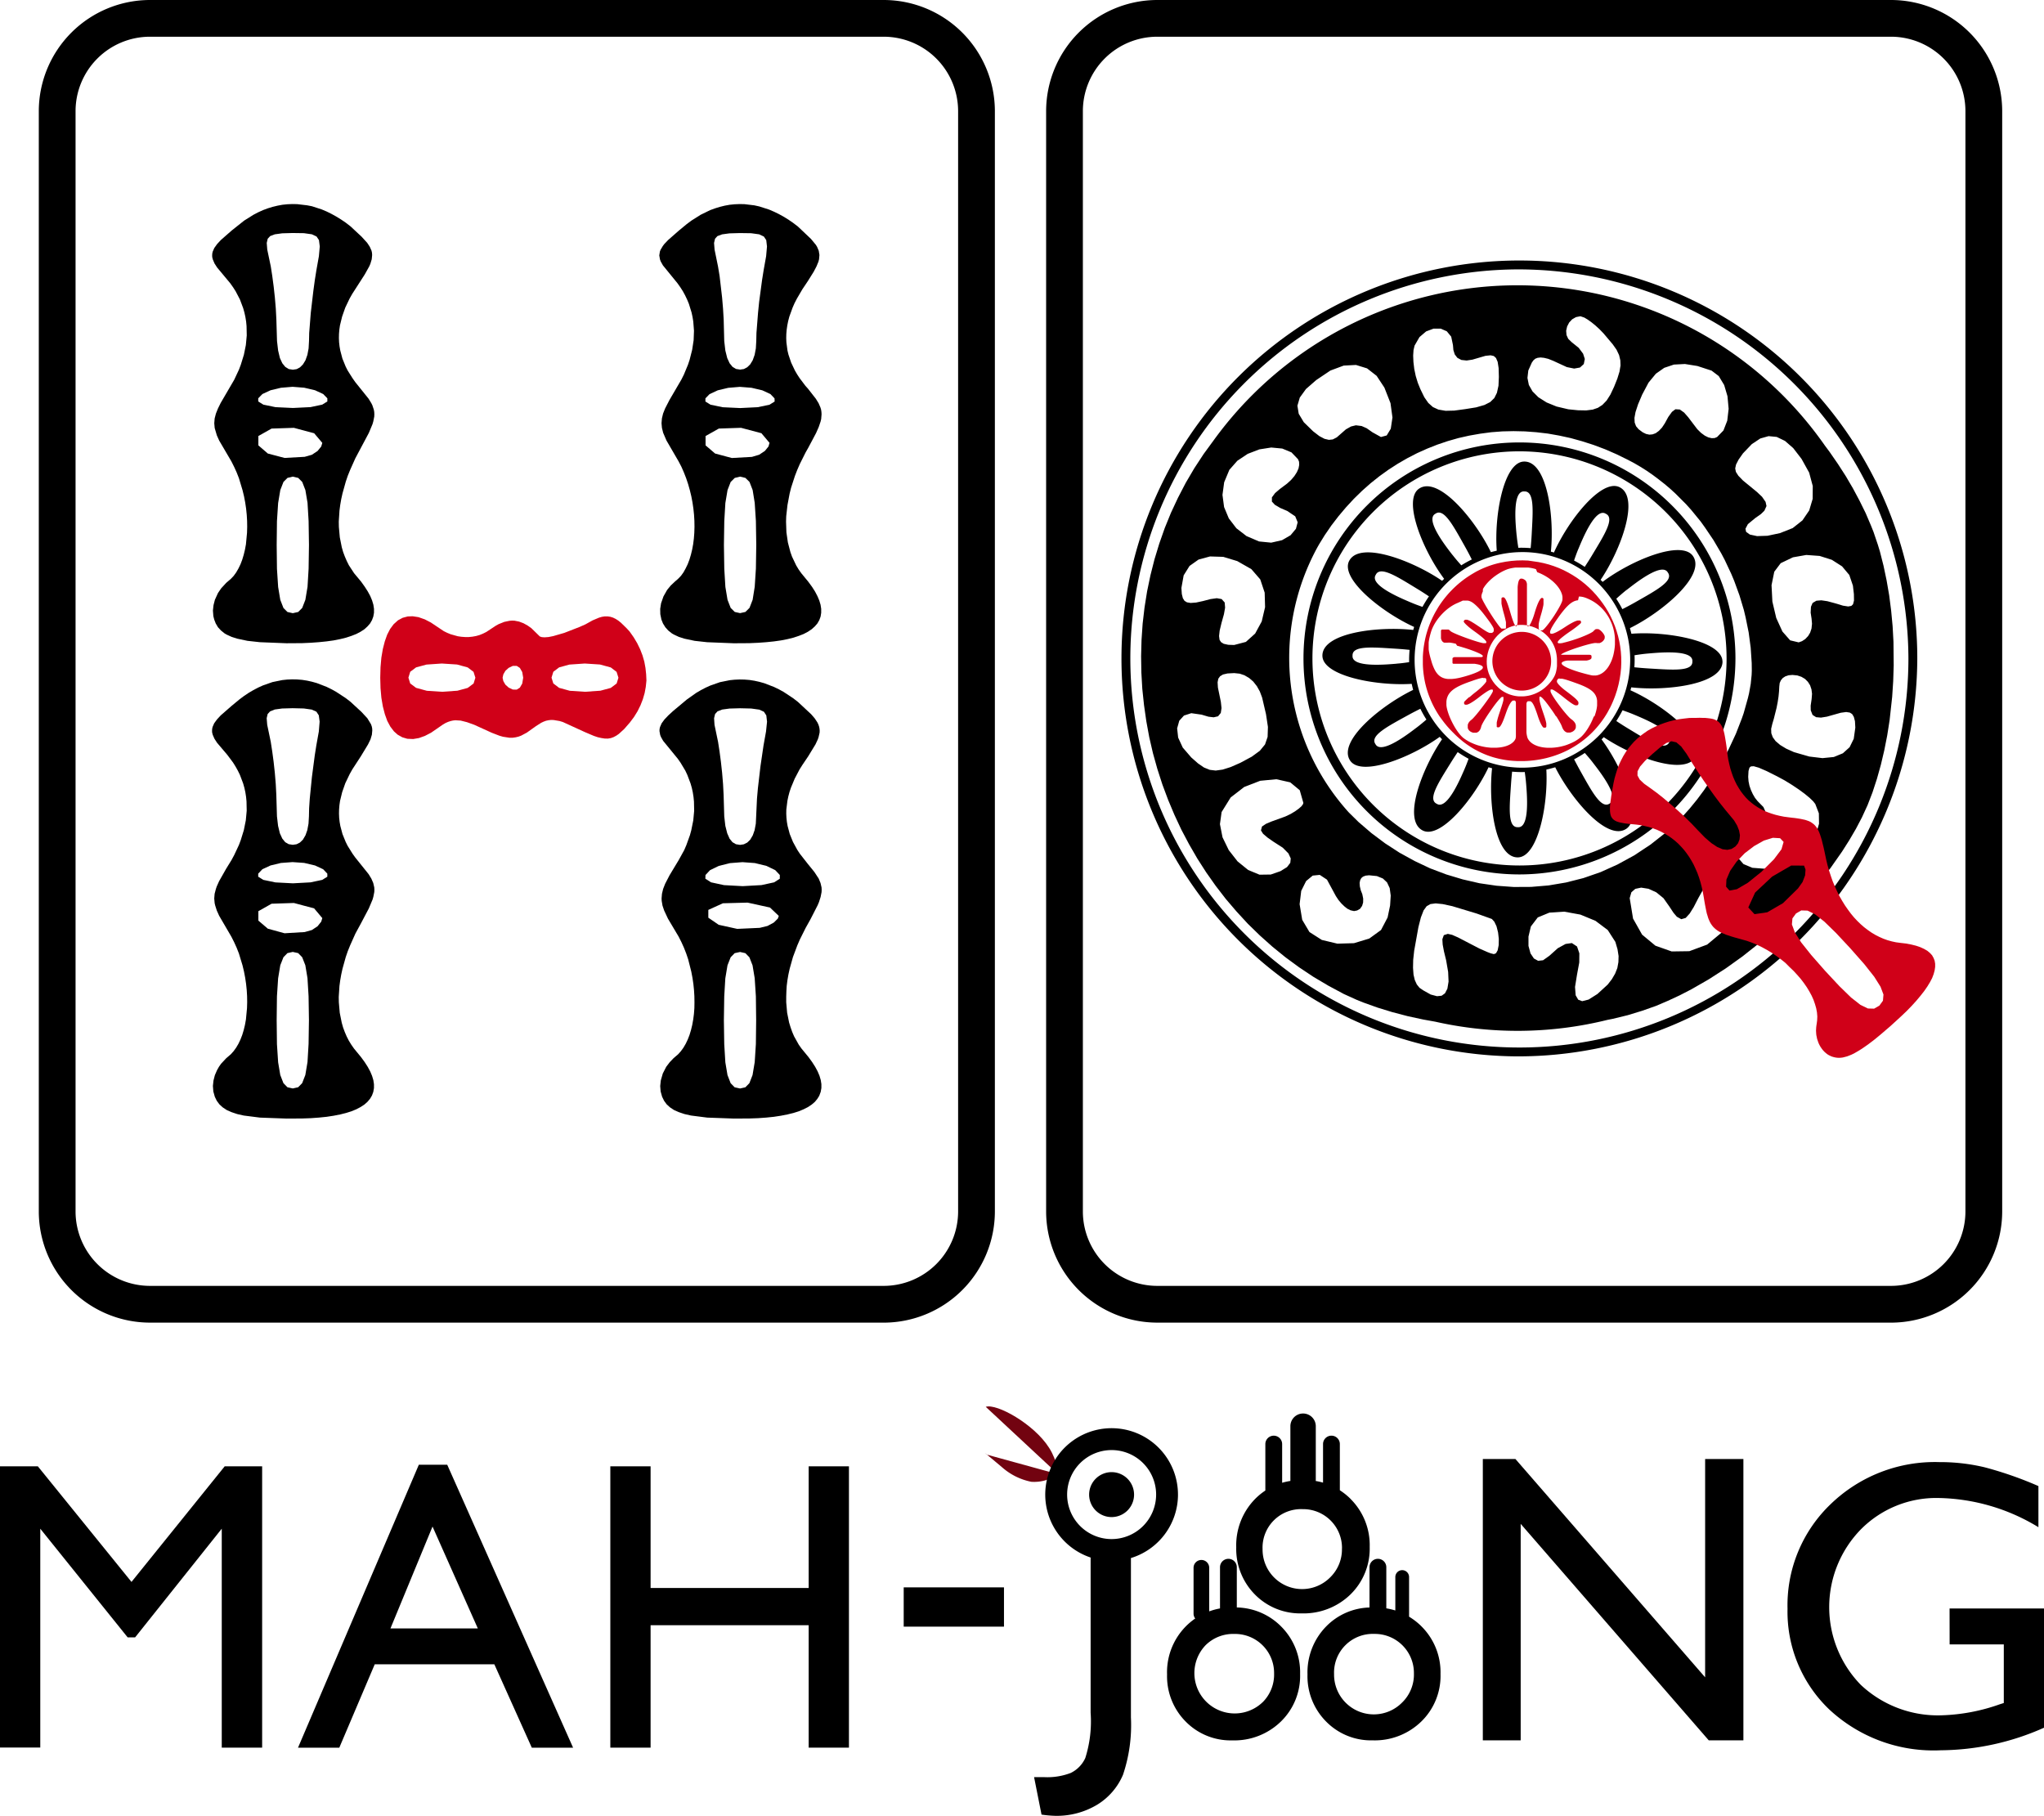 <svg xmlns="http://www.w3.org/2000/svg" xmlns:xlink="http://www.w3.org/1999/xlink" width="139.182" height="123.637" viewBox="0 0 139.182 123.637"><defs><clipPath id="a"><rect width="139.182" height="123.637" fill="none"/></clipPath></defs><g clip-path="url(#a)"><path d="M66.283,90.056H16.319A7.578,7.578,0,0,1,8.75,82.488V7.569A7.578,7.578,0,0,1,16.319,0H66.283a7.578,7.578,0,0,1,7.569,7.569V82.488a7.578,7.578,0,0,1-7.569,7.569M16.319,2.5a5.071,5.071,0,0,0-5.066,5.066V82.488a5.071,5.071,0,0,0,5.066,5.066H66.283a5.071,5.071,0,0,0,5.066-5.066V7.569A5.071,5.071,0,0,0,66.283,2.5Z" transform="translate(-6.108 0)"/><path d="M293.447,90.056H243.482a7.577,7.577,0,0,1-7.568-7.569V7.569A7.577,7.577,0,0,1,243.482,0h49.964a7.577,7.577,0,0,1,7.569,7.569V82.488a7.577,7.577,0,0,1-7.569,7.569M243.482,2.5a5.071,5.071,0,0,0-5.066,5.066V82.488a5.071,5.071,0,0,0,5.066,5.066h49.964a5.071,5.071,0,0,0,5.066-5.066V7.569A5.071,5.071,0,0,0,293.447,2.5Z" transform="translate(-164.68 0)"/><path d="M103.842,142.918l-.046-.431-.079-.428-.123-.425-.162-.418-.2-.412-.238-.4-.282-.4-.21-.227-.375-.365-.183-.147-.177-.113-.178-.087-.185-.058-.187-.028h-.191l-.194.03-.2.058-.436.184-.5.277-.4.176-1.029.4-.757.219-.318.063-.267.02-.191-.014-.131-.045-.58-.567-.247-.174-.285-.159-.3-.113-.315-.062-.17-.006-.169.014-.352.073-.384.153-.2.111-.644.425-.227.113-.229.093-.243.069-.245.044-.248.025h-.252l-.252-.018-.248-.036-.486-.137-.242-.1-.226-.112-.88-.589-.407-.21-.433-.152-.394-.061-.338.013-.341.091-.32.17-.3.271-.238.321-.2.387-.161.453-.135.525-.1.588-.057.652-.019.716.019.711.058.653.1.59.136.524.165.459.207.387.246.324.256.229.317.178.339.1.4.017.39-.066.407-.146.423-.219.816-.563.174-.1.169-.074.168-.055.158-.036.167-.019.362.023.421.106.5.179,1.2.546.521.2.24.069.441.068.209,0,.2-.028.2-.046.189-.071.386-.206.609-.434.362-.231.168-.08.162-.06.173-.037.167-.019.18.005.4.067.226.068,1.5.686.614.26.266.09.241.054.225.035.222.005.2-.033.187-.067.187-.1.175-.121.361-.33.395-.454.277-.371.239-.387.2-.405.161-.413.122-.421.077-.418.045-.435Zm-1.887.238-.122.394-.4.3-.707.191-1.044.072-1.036-.067-.73-.2-.395-.3-.122-.394.123-.4.395-.3.7-.191,1.044-.072,1.036.067.736.2.395.3Zm-6.485,0-.066.4-.162.278-.213.133-.267-.005-.282-.134-.223-.2-.14-.242-.05-.226.051-.233.14-.242.223-.2.282-.134.266,0,.213.138.162.28Zm-3.256,0-.122.394-.4.3-.7.191-1.044.072-1.037-.067-.735-.2-.4-.3-.122-.394.123-.4.4-.3.706-.191,1.045-.072,1.036.067.729.2.395.3Z" transform="translate(-59.844 -97.011)" fill="#d00018"/><path d="M159.656,73.3l-.087-.292-.124-.293-.163-.313-.206-.323-.25-.342-.482-.587-.188-.266-.163-.272-.281-.592-.111-.313-.171-.651-.1-.692-.025-.728.012-.37.086-.762.147-.781.1-.4.26-.8.155-.4.173-.4.4-.8.178-.312.537-1.012.18-.411.123-.362.041-.174.026-.32-.008-.158-.023-.159-.043-.147-.127-.292-.184-.3-.543-.695-.17-.19-.393-.519-.171-.262-.152-.26-.256-.541-.183-.541-.067-.276-.074-.56-.012-.286.006-.285.024-.286.042-.293.06-.3.079-.3.221-.611.133-.306.161-.31.37-.633.383-.572.394-.632.188-.359.133-.324.041-.16.026-.292-.046-.287-.113-.268-.084-.138L159,48.385l-.893-.846-.325-.247-.32-.22-.326-.2-.327-.181-.332-.16-.33-.142-.668-.214-.337-.074-.67-.08-.335-.006-.335.014-.337.034-.335.061-.328.081-.327.1-.338.123-.647.316-.633.4-.313.234-.532.439-.739.648-.262.276-.1.134-.151.255-.044.111-.043.271.048.276.05.133.148.266,1,1.228.19.269.17.266.153.281.134.281.121.291.184.594.067.306.049.306.049.631-.024.646-.1.653-.172.676-.11.332-.283.682-.173.344-.806,1.38-.3.583-.137.344-.079.33-.026.327.028.319.082.331.226.527.827,1.423.19.364.167.381.154.393.136.406.117.413.1.413.08.419.062.42.044.419.025.42.006.406-.012.406-.03.392-.049.385-.067.365-.085.351-.1.332-.12.316-.14.288-.147.266-.168.234-.2.207-.221.192-.275.261-.248.3-.249.441-.164.47-.06.379.008.365.075.365.106.264.159.257.2.224.252.2.145.082.327.153.382.122.694.147.849.093,1.814.072,1.06-.007.592-.026.556-.04.519-.053.478-.067.446-.087.406-.1.364-.12.335-.131.289-.152.255-.17.213-.19.18-.207.13-.226.089-.245.04-.254,0-.271Zm-4.675-10.071-1.368.076L152.474,63l-.649-.556,0-.635.905-.509,1.513-.05,1.386.368.551.656-.07.247-.248.305-.388.257Zm.395-3.384-1.194.059-1.192-.056-.826-.172-.349-.216,0-.215.283-.291.556-.257.714-.17.79-.066.792.062.737.173.555.257.279.292.007.215-.348.216Zm.573-10.279-.17.953-.107.671-.2,1.494-.075.749-.107,1.36-.012.539-.029.511-.082.437-.133.372-.17.278-.2.195-.228.122-.258.038-.28-.044-.235-.142-.2-.246L153.3,56.5l-.128-.512-.075-.643-.038-1.466-.044-.738-.063-.751-.17-1.47-.107-.646-.236-1.157-.036-.455.067-.287.162-.179.319-.119.5-.068.72-.02.759.011.547.075.317.15.163.243.05.434ZM153.1,67.6l.073-1.23.148-.883.214-.552.279-.275.362-.087.362.087.279.275.214.552.14.868.081,1.238.025,1.628-.025,1.618-.08,1.232-.142.889-.214.551-.278.275-.363.081-.363-.081-.278-.275-.214-.552-.146-.874L153.1,70.85l-.025-1.621Z" transform="translate(-103.781 -32.12)"/><path d="M157.354,174.066l.049-.386.067-.387.086-.393.222-.794.3-.8.173-.4.4-.8.328-.587.482-.943.085-.2.117-.363.066-.336.006-.158-.008-.158-.07-.3-.123-.3-.3-.457-.428-.526-.56-.714-.171-.261-.293-.536-.219-.539-.147-.548-.049-.279-.03-.279-.013-.285.005-.282.073-.588.061-.294.079-.3.1-.3.257-.617.332-.631.2-.317.384-.568.5-.821.158-.339.053-.158.068-.3.005-.153-.015-.141-.03-.136-.05-.14-.064-.131-.181-.273-.242-.28-.9-.838-.32-.247-.646-.428-.327-.181-.334-.161-.662-.255-.334-.094-.335-.074-.326-.052-.347-.028-.335-.007-.335.014-.337.034-.672.136-.654.229-.327.148-.319.167-.322.189-.631.447-.937.784-.326.3-.264.278-.191.262-.111.255-.029.136-.005.136.046.259.052.136.149.266,1,1.224.184.262.329.548.135.288.22.582.086.3.067.306.049.313.031.313.013.632-.061.653-.135.669-.091.332-.246.684-.146.339L150,165.5l-.624,1.035-.3.58-.137.35-.079.33-.026.32.008.164.055.324.111.329.26.557L150,170.72l.185.368.172.38.154.393.135.4.211.835.08.42.062.419.043.42.025.413.006.415-.006.4-.03.392-.049.379-.067.372-.085.351-.1.331-.121.311-.138.29-.154.263-.172.237-.187.21-.32.275-.262.275-.232.306-.233.455-.137.477-.04.38.029.365.1.36.136.279.178.242.228.207.276.182.326.143.385.129.445.1,1.1.14,1.813.066,1.058-.006.595-.021.556-.04.515-.053.482-.074.439-.086.41-.1.37-.116.324-.136.3-.152.252-.169.22-.189.167-.205.125-.2.1-.27.047-.264,0-.265-.043-.276-.086-.29-.126-.3-.168-.311-.206-.322-.244-.336-.487-.593-.182-.259-.317-.566-.128-.3-.111-.315-.1-.323-.135-.672-.062-.712v-.369l.012-.373Zm-4.253.718.073-1.23.148-.889.215-.547.273-.28.368-.081.362.081.273.281.215.547.146.874.081,1.238.019,1.622-.019,1.625-.079,1.23-.148.883-.215.553-.273.28-.362.081-.368-.081-.273-.28-.215-.553-.146-.867-.075-1.239-.025-1.628Zm.883-4.6-1.261-.278-.706-.483,0-.531.992-.451,1.68-.045,1.526.335.6.571-.067.184-.274.269-.427.23-.529.129Zm1.962-13.438-.17.947-.207,1.408-.176,1.506-.063.713-.079,1.7-.082.442-.125.354-.178.3-.2.193-.234.117-.254.039-.281-.045-.234-.136-.2-.245-.159-.364-.128-.505-.074-.643-.044-1.471-.038-.732-.063-.758-.082-.751-.094-.712-.1-.648-.242-1.161-.03-.449.068-.288.163-.181.32-.125.5-.068.718-.02.76.018.548.076.316.143.163.248.05.427Zm-2.452,8.961.848-.066.846.062.786.193.6.289.311.331,0,.251-.383.248-.864.188-1.28.072-1.273-.069-.882-.191-.387-.247.008-.25.311-.332.594-.289Z" transform="translate(-103.785 -106.938)"/><path d="M56.553,173.681l.068-.387.086-.393.223-.8.135-.393.162-.4.358-.8.38-.7.537-1.019.252-.6.052-.178.067-.337.006-.157-.008-.158-.07-.3-.13-.3-.184-.3-.913-1.138-.184-.257-.33-.529-.134-.268-.219-.539-.146-.548-.049-.279-.031-.279-.012-.285.006-.286.024-.292.041-.29.147-.6.213-.606.3-.624.178-.316.576-.885.495-.817.166-.343.094-.314.027-.291-.009-.149-.03-.137-.053-.145-.245-.4L58,155.412l-.749-.691-.321-.248-.651-.427-.326-.18-.33-.162-.661-.255-.334-.094-.335-.074-.332-.052-.346-.028-.335-.007-.335.014-.338.035-.665.136-.654.229-.327.148-.32.168-.321.188-.319.214-.313.234-.532.44-.74.647-.255.276-.191.261-.111.255-.028.136-.006.129.006.111.04.155.114.263.178.276.7.825.392.525.172.276.153.275.14.285.22.581.085.3.067.306.049.313.03.313.013.632-.061.653-.134.666-.209.678-.128.339-.321.685-.184.34-.364.591-.477.841-.162.361-.059.172-.086.33-.026.32.029.324.04.164.107.334.161.357.832,1.426.185.368.172.379.154.391.247.814.1.42.08.42.062.419.043.42.025.413.006.412-.012.406-.073.771-.067.372-.085.351-.1.331-.121.311-.138.29-.155.263-.172.237-.187.21-.32.275-.35.376-.144.206-.127.225-.149.342-.094.364-.04.372.029.374.1.36.133.274.182.246.225.205.279.184.326.143.385.129.445.1,1.1.14,1.807.066,1.064-.006.595-.021.55-.04.521-.053.483-.074.44-.086.4-.1.37-.116.332-.137.287-.151.262-.171.209-.185.177-.21.131-.222.089-.242.046-.263v-.264l-.042-.276-.087-.29-.126-.3-.168-.311-.206-.322-.244-.335-.487-.593-.183-.261-.17-.278-.146-.286-.129-.3-.115-.31-.092-.326-.135-.672-.062-.715-.007-.363.049-.749ZM54.136,170.4l-1.374.083-1.14-.313-.643-.549,0-.642.9-.508,1.519-.05,1.38.369.555.661-.074.242-.249.313-.387.256Zm.393-3.383-1.2.065-1.186-.062-.826-.172-.349-.216,0-.209.284-.3.556-.257.707-.17.793-.059.791.056.737.173.555.257.284.3,0,.209-.349.216Zm.567-10.273-.17.947-.107.679-.195,1.486-.145,1.461-.044.656-.012.539-.029.505-.082.442-.125.354-.178.3-.2.193-.228.116-.26.039-.281-.045-.233-.135-.2-.245-.165-.362-.122-.507-.075-.643-.044-1.472-.038-.732-.063-.758-.082-.751-.095-.712-.1-.648-.242-1.163-.036-.448.067-.286.168-.181.315-.125.5-.068.712-.02.766.018.542.076.316.143.164.249.056.427Zm-2.852,18.037.08-1.23.147-.889.215-.547.273-.281.362-.081.368.081.273.28.215.547.146.874.075,1.239.025,1.621-.025,1.626-.073,1.23-.148.883-.215.553-.273.28-.368.082-.362-.081-.273-.28-.215-.553-.146-.867-.081-1.238-.019-1.629Z" transform="translate(-33.386 -106.938)"/><path d="M54.291,46.552l.332.046.326.072.326.1.319.112.326.137.319.158.319.177.319.2.319.216.313.243.213.19.188.177.175.164.163.157.138.144.125.138.113.131.088.124.075.125.063.124.044.118.025.125.006.124-.006.125-.019.131-.037.144-.05.144-.069.157-.088.164-.1.184-.113.19-.132.21-.144.223-.157.242-.219.328-.2.321-.181.321-.157.315-.144.315-.119.315-.1.308-.082.308-.069.308-.044.3-.025.3-.006.3.012.3.031.288.05.289.069.288.082.282.107.275.119.282.138.275.163.269.175.269.188.269.213.262.169.2.156.19.138.171.125.164.113.157.094.144.082.144.069.137.05.138.038.131.025.137.006.144-.006.144-.025.151-.038.157-.05.17-.069.177-.082.19-.094.21-.113.223-.125.242-.138.256-.156.282-.169.308-.213.4-.188.406-.175.406-.163.406-.138.406-.119.4-.107.406-.088.393-.069.4-.05.387-.031.387-.019.38.006.374.025.367.038.354.063.354.075.341.094.328.119.321.132.308.15.3.175.282.188.275.213.255.282.341.238.335.2.315.163.3.119.282.082.275.037.255V74.2l-.044.229-.082.216-.119.2-.163.184-.194.177-.244.157-.276.144-.319.125-.357.118-.395.1-.432.085L55.951,76l-.514.053-.545.039-.589.026-.633.007h-.426l-.4-.007-.382-.013L52.1,76.09l-.338-.02-.319-.02-.3-.026-.282-.033-.257-.033-.244-.046-.226-.046-.207-.052-.194-.059-.175-.059-.163-.072-.15-.072-.138-.079-.119-.092-.107-.092-.1-.1-.088-.1-.075-.118-.063-.118-.056-.124-.037-.111-.031-.111-.025-.112-.012-.118-.013-.111v-.118l.006-.111.012-.118.019-.111.025-.118.025-.111.037-.111.044-.111.05-.111.05-.1.056-.111.063-.1.069-.1.069-.092.082-.1.075-.092.088-.085.088-.085.094-.079.219-.19.2-.216.181-.249.163-.282.144-.3.125-.328.106-.341.088-.361.069-.374.044-.393.031-.4.013-.413-.006-.413-.025-.426-.044-.426-.063-.426-.082-.426-.1-.42-.119-.419-.131-.413-.157-.4-.175-.387-.188-.373-.213-.354-.15-.242-.138-.229-.119-.21-.113-.2-.1-.183-.081-.184-.075-.164-.056-.164-.044-.157-.038-.151-.019-.151-.006-.144.006-.151.019-.151.038-.151.044-.157.056-.157.075-.171.081-.177.1-.19.113-.2.119-.216.138-.223.15-.242.213-.354.188-.347.169-.348.157-.348.132-.347.113-.341.1-.348.075-.341.063-.334.038-.334.025-.334V55l-.013-.328-.031-.321-.05-.315-.069-.315-.088-.308-.107-.3-.119-.3-.144-.288-.157-.288-.175-.275-.194-.275-.207-.262-.169-.19-.156-.177-.138-.164-.125-.151-.113-.144-.088-.138-.082-.124-.056-.125-.044-.118-.031-.111-.006-.111.006-.105.025-.111.044-.111.056-.111.082-.118.094-.124.113-.125.132-.138.157-.138.169-.157.188-.164.213-.177.232-.183.3-.256.307-.229.313-.2.313-.19.313-.164.319-.144.319-.118.319-.1.326-.079.319-.059.326-.033.326-.013.326.007ZM52.906,65.2l-.232.6-.15.9-.082,1.246-.019,1.632.019,1.626.082,1.246.15.9.232.6.326.328.438.1.445-.1.326-.328.232-.6.15-.9L54.9,71.2l.025-1.626L54.9,67.942,54.823,66.7l-.15-.9-.232-.6-.326-.328-.445-.1-.438.1Zm-1.735-3.133.006.793.72.623,1.2.321,1.416-.078.52-.157.426-.282.282-.347.107-.354-.639-.754-1.447-.387L52.18,61.5Zm.94-3.166-.6.275-.345.354-.006.361.445.275.852.177,1.209.059,1.215-.059.852-.177.445-.275-.006-.361-.345-.354-.6-.275-.752-.177-.814-.066-.814.066Zm.3-10.626-.363.138-.219.236L51.748,49l.037.479.138.629.107.544.1.642.094.715.081.747.063.747.037.734.019.669.025.793.075.656.125.531.182.4.226.282.282.171.332.053.307-.046.269-.144.232-.223.188-.308.138-.387.088-.459.031-.531.013-.544.044-.643.063-.708.081-.747.094-.754.1-.734.107-.669.169-.951.069-.695-.063-.485-.207-.308-.376-.177-.564-.079-.783-.013-.72.02Z" transform="translate(-33.735 -32.468)"/><path d="M56.553,66.5l.068-.393.086-.388.223-.8.135-.4.162-.4.358-.8L58.5,61.6l.251-.6.052-.178.067-.337.006-.157-.008-.165-.028-.152-.1-.3-.072-.144-.184-.3-.914-1.139-.185-.265-.33-.523-.134-.266-.22-.541-.146-.554-.049-.279-.031-.278-.012-.285.006-.285.024-.286.042-.29.147-.6.213-.607.295-.618.178-.315.854-1.327.309-.554.073-.168.095-.316.027-.285-.009-.147-.032-.148-.119-.268-.178-.27-.386-.423-.752-.7-.321-.248-.325-.22-.325-.2-.326-.18-.328-.162-.335-.141-.662-.215L54.3,46.1l-.676-.08-.335-.006-.335.013-.338.035-.328.061-.335.081-.328.1-.329.122-.327.148-.322.168-.638.4-.846.673-.739.648-.255.276-.19.265-.113.258-.028.136-.006.123.006.111.04.156.116.273.176.272.9,1.082.19.27.17.266.293.56.221.589.085.3.067.306.049.305.03.313.013.639-.061.652-.134.661-.209.677-.128.339-.321.685-.922,1.581-.186.377-.139.348-.086.33-.026.327.029.325.147.5.161.357.831,1.418.185.368.172.38.153.39.248.822.1.413.08.419.062.419.043.419.025.42.006.406-.012.406-.073.778-.067.365-.085.351-.1.332-.12.316-.139.286-.155.268-.17.235-.189.2-.32.275-.347.378-.214.317-.209.459-.093.364-.04.366.029.38.061.239.1.258.155.262.205.221.249.2.147.083.33.151.381.121.694.147.849.093,1.807.072,1.066-.007.593-.027.55-.04.519-.053.485-.067.44-.087.406-.1.365-.12.335-.132.287-.151.265-.173.205-.188.18-.207.13-.226.088-.241.046-.258v-.271l-.042-.276-.087-.291-.125-.3-.168-.31-.205-.321-.245-.343-.486-.585-.353-.54-.146-.293-.129-.3-.116-.31-.091-.319-.135-.678L56.461,68l-.007-.364.049-.755Zm-2.418-3.276-1.374.076L51.622,63l-.643-.555,0-.636.9-.508,1.519-.05,1.38.369.555.655-.074.247-.249.306-.388.257Zm.395-3.384-1.2.059-1.185-.056-.826-.171-.349-.216,0-.215.283-.291.556-.257.708-.17.79-.066.792.062.737.173.556.257.284.291,0,.215-.349.216ZM55.1,49.567l-.17.953-.107.672-.1.736-.176,1.506-.107,1.361-.012.539-.029.511-.082.437-.132.372-.17.278-.2.2-.228.122-.258.039-.28-.044L52.81,57.1l-.2-.246-.164-.354-.122-.514-.075-.643-.044-1.464-.038-.739-.063-.751-.082-.751-.095-.718-.1-.648-.242-1.156-.036-.455.067-.286.168-.181.314-.119.505-.069.714-.02.765.011.541.076.317.149.164.244.056.433ZM52.245,67.6l.08-1.23.148-.883.215-.553.274-.275.362-.086.368.087.273.274.215.553.146.867L54.4,67.6l.025,1.628L54.4,70.843l-.073,1.23-.148.889-.215.553-.272.274-.369.082-.363-.081-.273-.274-.215-.553-.146-.874-.081-1.238-.019-1.622Z" transform="translate(-33.386 -32.12)"/><path d="M279.248,112.932a27.095,27.095,0,1,1,27.228-27.095,27.192,27.192,0,0,1-27.228,27.095m0-53.585a26.491,26.491,0,1,0,26.624,26.491,26.588,26.588,0,0,0-26.624-26.491" transform="translate(-175.922 -41.005)"/><path d="M308.563,88.609l-.058-1.065-.1-1.06-.134-1.043-.175-1.013-.21-1-.245-.965L307.5,82l-.3-.885-.169-.422-.362-.849L306.252,79l-.449-.841-.49-.836-.53-.822-.564-.816-.329-.443a25.541,25.541,0,0,0-41.612-.36v0l-.688.94-.635.969-.583.992-.524,1.008-.483,1.033-.425,1.044-.373,1.061L258.241,83l-.274,1.083-.227,1.091-.175,1.1-.128,1.1-.076,1.112-.029,1.107.018,1.113.064,1.108.117,1.106.157,1.1.2,1.089.251,1.084.3,1.072.343,1.061.39,1.043.431,1.025.472,1.009.524.99.559.968.606.945.646.916.688.893.733.857.77.835.815.794.857.765.892.725.932.684.974.649,1.014.6,1.049.563.882.4.462.186.956.342,1,.307,1.037.272,1.071.232.808.145a25.512,25.512,0,0,0,11.749-.123l.349-.069,1.027-.25.979-.3.942-.332.8-.342.8-.371.8-.412,1.181-.678,1.171-.753,1.142-.818,1.111-.88,1.07-.932,1.031-.985.977-1.031.925-1.071.868-1.107.792-1.13.49-.771.454-.777.409-.78.381-.828.338-.875.3-.917.268-.957.233-.986.2-1.014.163-1.039.174-1.585.07-1.071.034-1.078Zm-18.73,21.812-.073.4-.152.383-.22.376-.284.367-.7.641-.6.379-.436.11-.27-.1-.175-.3-.043-.569.135-.837.153-.828.006-.625-.158-.465-.351-.233-.428.06-.529.289-.574.515-.431.306-.337.037-.285-.156-.232-.346-.139-.51v-.637l.163-.689.47-.616.791-.326,1.011-.066,1.1.2,1.027.424.837.629.518.806.146.5.073.465Zm-1.216-6.13-1.169.405-1.182.3-1.186.2-1.186.1-1.187.006-1.17-.085-1.164-.17-1.142-.263-1.119-.336-1.1-.416-1.057-.5-1.027-.565-.977-.634-.935-.7-.884-.759-.656-.647a15.693,15.693,0,0,1-2.146-18.041l.012-.022c.036-.066.076-.13.113-.2l.378-.613.458-.668.488-.634.511-.605.533-.576.557-.543.574-.508.6-.479.619-.445.637-.411.653-.377.664-.342.689-.309.694-.274.711-.24.721-.205.735-.166.746-.131.755-.1.752-.057.764-.017.774.017.775.057.779.091.776.137.785.171.781.217.781.251.775.291.776.337.771.378.441.233.43.251.423.267.413.286.4.3.4.314.384.324.373.342.717.719.338.376.649.794.3.418.574.851.528.9.24.456.443.944.2.479.356.977.3,1,.121.509.207,1.021.138,1.039.069,1.044.006.522-.011.286-.062.612-.114.64-.08.332-.286,1.019-.12.347-.413,1.063-.5,1.071-.374.709-.615,1.047-.678,1.007-.477.64-.5.612-.516.576-.527.536-.541.488-1.079.851-1.112.736-1.141.623Zm-7.262,5.582-.22-.055-.222-.085-.543-.239-1.457-.757-.4-.176-.295-.067-.272.087-.1.277.021.361.088.469.148.606.137.794.028.653-.08.485-.164.316-.228.163-.315.033-.429-.114-.516-.289-.249-.172-.182-.227-.137-.3-.086-.365-.034-.464.011-.545.068-.625.287-1.6.169-.663.184-.477.207-.286.258-.147.359-.046.481.048.65.141,1.654.5,1.039.372.169.187.148.309.106.419.051.44-.008.424-.071.356-.113.2ZM262.009,97.326l-.394-.159-.406-.279-.461-.406-.582-.675-.311-.678-.069-.627.145-.519.319-.353.5-.162.7.1.465.138.357.043.3-.069.186-.228.05-.331-.045-.425-.2-.971-.022-.361.048-.243.12-.167.2-.121.309-.071.452-.024.377.039.321.108.318.185.282.244.248.315.2.359.156.413.265,1.135.131.866-.022.681-.175.512-.353.431-.546.4-.782.421-.656.288-.549.173-.473.066ZM274.333,74.1l-.277.457-.392.107-.575-.319-.4-.28-.342-.15-.389-.049-.332.081-.347.195-.623.546-.271.14-.265.029-.3-.07-.349-.184-.427-.329-.635-.62-.345-.575-.088-.548.162-.553.421-.582.7-.611.963-.647.906-.337.836-.043.753.232.653.509.528.8.416,1.058.134.976Zm-6.281,2.7-.11.253-.173.271-.224.263-.267.244-.5.375-.324.277-.215.291v.287l.2.217.374.22.468.2.546.366.166.406-.117.443-.366.438-.583.338-.736.168-.827-.082-.852-.364-.693-.535-.515-.672-.321-.77-.11-.83.116-.859.353-.846.544-.618.705-.47.792-.305.81-.127.752.071.627.261.445.464.071.174.01.213Zm-3.213,6.859.607.7.3.9.028.989-.229.975-.447.823-.631.569-.8.21-.4-.013-.311-.069-.181-.113-.1-.156-.034-.259.041-.372.126-.524.165-.591.079-.445-.029-.352-.207-.232-.33-.059-.423.059-.526.137-.466.1-.369.027-.248-.043-.165-.1-.114-.181-.071-.284-.028-.414.154-.857.4-.641.614-.434.781-.212.9.027.954.289ZM262.7,101.023l.114-.824.617-.993.923-.714,1.089-.422,1.1-.105.943.212.648.535.247.864-.026.088-.1.139-.185.164-.255.184-.306.183-.355.168-.942.341-.371.156-.276.184-.072.268.146.229.3.256.4.279.64.412.386.39.157.342-.031.3-.223.29-.449.277-.656.228-.767.011-.773-.32-.723-.586-.6-.769-.424-.872Zm5.535,4.543.334-.669.449-.371.48-.048.491.324.609,1.125.177.266.2.237.208.2.191.15.219.109.239.053.208-.04.2-.113.141-.2.069-.229.005-.265-.062-.308-.1-.251-.066-.275-.016-.239.038-.183.075-.14.115-.1.178-.069.236-.025.536.054.406.165.283.266.181.386.071.511-.043.676-.17.815-.448.854-.8.581-1.04.315-1.13.033-1.062-.254-.84-.537-.494-.832-.177-1.068ZM278.567,68.4l.029.34.094.3.177.232.272.145.359.038.392-.059.887-.259.352-.037.22.049.149.135.113.264.065.417.017.605-.026.6-.106.483-.178.358-.278.271-.392.2-.567.163-.748.12-.742.1-.592.014-.49-.083-.373-.172-.312-.279-.273-.391-.268-.55-.175-.431-.141-.464-.1-.477-.057-.478-.018-.433.025-.38.07-.3.335-.581.452-.386.505-.189h.491l.412.18.3.364Zm5.48,1.041.129-.11.156-.059.2-.024.235.024.287.069.338.134.929.428.5.1.394-.07.26-.236.07-.346-.117-.361-.3-.4-.477-.384-.235-.228-.116-.255-.025-.291.065-.293.138-.269.207-.222.26-.149.3-.058.267.09.221.132.253.179.271.219.283.258.277.287.628.743.26.37.173.366.085.357.013.351-.07.419-.147.478-.222.556-.251.531-.254.4-.289.3-.31.2-.352.12-.447.056-.555-.011-.658-.066-.8-.189-.677-.276-.56-.354-.4-.4-.25-.439-.095-.477.058-.507.239-.535ZM305.875,85.8l-.065.251-.116.112-.214.039-.354-.055-.537-.162-.527-.142-.411-.06-.336.027-.258.152-.112.258-.022.4.063.416.03.341-.034.329-.094.28-.135.226-.2.211-.219.142-.225.082-.581-.139-.527-.6-.421-.925-.263-1.114-.057-1.116.186-.916.438-.582.833-.4.911-.16.907.066.833.265.693.443.494.589.246.724.067.578Zm-2.814-6.923-.236.787-.46.676-.665.525-.864.342-.849.181-.711.023-.49-.105-.257-.184-.045-.212.168-.316.5-.412.389-.274.231-.225.145-.319-.062-.283-.241-.348-.349-.329-.95-.779L298,77.3l-.167-.262-.047-.235.058-.267.172-.333.3-.427.6-.627.58-.386.563-.159.553.053.565.273.56.489.567.736.518.934.245.913Zm-5.722-6.133-.094.807-.26.668-.432.445-.167.07-.2.009-.229-.054-.239-.117-.262-.193-.253-.25-.615-.81L294.309,73l-.294-.209-.3-.017-.235.177-.25.348-.236.432-.193.291-.212.224-.22.16-.216.078-.212.019-.227-.049-.225-.11-.281-.209-.174-.208-.093-.248-.015-.316.073-.4.174-.53.279-.657.433-.816.5-.607.568-.4.66-.222.751-.039.847.136.966.315.489.371.369.61.226.764Zm-6.622,32.917.266-.232.4-.084.5.079.531.242.49.4.4.567.284.43.226.265.3.167.3-.085.272-.3.273-.437.322-.624.331-.591.263-.406.206-.2.169-.038.22.085.322.251.441.438.389.425.254.346.1.283-.024.287-.149.331-.323.457-.473.568-1.132.94-1.214.449-1.2.017-1.107-.391-.908-.754-.616-1.093-.228-1.394Zm7.5-3.363.637-.657.4-.347.293-.325.18-.277.113-.314-.014-.254-.12-.267-.4-.406-.173-.219-.15-.258-.128-.28-.1-.293-.061-.3-.023-.3.022-.4.064-.224.1-.086.189-.012.349.1.537.233.708.355.525.284.5.308.459.308.4.294.332.274.241.232.143.184.243.634.011.712-.21.735-.389.72-.552.632-.672.5-.766.309-1.083.168-.867-.066-.605-.254-.334-.383-.059-.478Zm3.577-6.176-.533-.239-.415-.251-.311-.265-.191-.262-.1-.274-.01-.3.08-.34.1-.334.187-.746.076-.387.059-.383.035-.364.017-.325.027-.236.08-.185.129-.156.173-.114.225-.075.261-.022.331.033.281.093.242.143.2.2.149.235.094.28.038.3-.028.358-.066.451.006.317.124.313.244.153.326.028.407-.065.945-.266.367-.049.247.038.158.1.116.193.077.294.024.438-.107.759-.283.575-.457.412-.615.253-.773.077-.9-.108Z" transform="translate(-179.631 -44.908)"/><path d="M308.495,129.183a14.707,14.707,0,1,1,14.738-14.707,14.736,14.736,0,0,1-14.738,14.707m0-28.809a14.1,14.1,0,1,0,14.134,14.1,14.131,14.131,0,0,0-14.134-14.1" transform="translate(-205.061 -69.644)"/><path d="M325.445,117.679c-.038-1.378-3.757-2.066-6.2-1.872q-.047-.194-.1-.384c2.16-1.058,5.209-3.592,4.291-4.909-.781-1.12-4.2.286-6.151,1.76-.045-.046-.09-.092-.137-.136,1.349-1.99,2.717-5.622,1.282-6.315-1.218-.588-3.467,2.229-4.459,4.452-.069-.021-.139-.041-.209-.06.245-2.389-.256-6.188-1.84-6.133-1.363.047-2.028,3.64-1.845,6.068q-.2.047-.4.1c-1.04-2.16-3.558-5.224-4.891-4.324-1.134.766.246,4.189,1.708,6.142-.046.044-.094.087-.139.133-1.985-1.362-5.624-2.763-6.335-1.342-.6,1.206,2.206,3.473,4.43,4.483-.021.069-.04.138-.059.207-2.4-.269-6.225.191-6.186,1.768.034,1.357,3.637,2.054,6.079,1.9q.045.208.1.411c-2.17,1.049-5.18,3.5-4.289,4.817.756,1.116,4.117-.194,6.1-1.62.052.055.1.11.157.163-1.358,1.988-2.719,5.513-1.314,6.215,1.194.6,3.439-2.111,4.48-4.306.079.024.159.046.239.068-.257,2.39.2,6.1,1.764,6.067,1.352-.029,2.065-3.548,1.932-5.977.2-.045.407-.1.605-.158,1.081,2.148,3.537,5.074,4.842,4.187,1.123-.763-.234-4.128-1.687-6.085.05-.05.1-.1.147-.153,2,1.347,5.591,2.7,6.292,1.292.6-1.212-2.239-3.487-4.471-4.483.019-.066.037-.132.054-.2,2.4.271,6.258-.2,6.214-1.781m-5.057-.523c.659-.055,3.075-.3,3.005.538.036.706-1.359.577-2.95.482-.36-.021-.7-.051-1-.083.011-.163.018-.327.018-.493,0-.109,0-.217-.008-.325.31-.049.632-.094.934-.119m-1.474-4.325c.522-.4,2.408-1.926,2.811-1.186.418.571-.82,1.223-2.2,2.01-.319.182-.624.343-.9.482a7.656,7.656,0,0,0-.413-.71c.229-.206.468-.415.7-.6m-3.284-2.783c.256-.608,1.15-2.853,1.865-2.405.647.293-.112,1.466-.93,2.827-.173.288-.342.552-.5.791a7.711,7.711,0,0,0-.727-.43c.091-.265.187-.535.291-.783m-4.2-.928c-.06-.656-.325-3.057.518-2.994.709-.041.59,1.348.507,2.931-.018.332-.042.645-.07.928-.2-.016-.4-.026-.6-.026-.08,0-.159,0-.238.006-.046-.282-.088-.572-.113-.845m-4.37,1.333c-.4-.524-1.911-2.416-1.164-2.809.578-.411,1.22.828,2,2.213.18.321.34.626.477.9a7.641,7.641,0,0,0-.716.4c-.205-.231-.414-.472-.595-.708m-2.831,3.239c-.608-.261-2.856-1.173-2.4-1.881.3-.64,1.472.127,2.831.954.29.176.554.348.794.509a7.678,7.678,0,0,0-.441.716c-.267-.093-.537-.192-.786-.3m-.976,4.168c-.66.053-3.076.292-3-.546-.034-.706,1.36-.573,2.951-.474.334.021.649.049.933.079-.02.225-.032.453-.032.683,0,.052,0,.1,0,.154-.285.043-.577.082-.852.1m1.388,4.334c-.528.4-2.435,1.893-2.827,1.148-.411-.577.837-1.211,2.231-1.98.293-.161.57-.3.825-.43a7.652,7.652,0,0,0,.413.736c-.211.183-.429.366-.642.527m3.245,2.828c-.264.6-1.189,2.837-1.9,2.38-.642-.3.132-1.464.969-2.814.158-.254.312-.489.458-.705a7.778,7.778,0,0,0,.741.453c-.085.234-.174.469-.269.686m4.185.986c.05.656.282,3.061-.56,2.987-.71.031-.571-1.355-.466-2.938.02-.3.046-.582.074-.844.218.019.438.03.661.03.067,0,.134,0,.2-.005.037.259.071.522.09.77m4.528-1.434c.4.523,1.918,2.41,1.171,2.806-.577.412-1.223-.825-2-2.207-.16-.284-.3-.553-.429-.8a7.768,7.768,0,0,0,.729-.431c.185.209.37.424.533.635m-4.819.367a7.34,7.34,0,1,1,7.377-7.34,7.367,7.367,0,0,1-7.377,7.34m7.64-3.614c.608.259,2.859,1.166,2.4,1.874-.3.641-1.472-.122-2.834-.946-.281-.17-.539-.337-.774-.493a7.691,7.691,0,0,0,.423-.73c.265.092.535.19.782.295" transform="translate(-208.158 -72.655)"/><path d="M369.536,161.863l.168.017.151.018.139.023.127.034.11.046.1.052.092.063.081.075.069.086.064.1.058.11.052.133.047.144.04.161.035.179.035.2.035.213.035.236.035.254.041.352.052.334.069.317.075.305.093.294.1.282.116.265.122.248.139.236.145.225.162.213.168.2.18.184.2.173.2.155.214.144.225.132.238.121.243.1.26.092.266.081.284.069.29.058.3.04.232.029.214.023.2.029.179.029.168.035.156.034.139.046.127.046.116.058.1.069.1.075.087.086.081.1.076.109.069.127.064.144.058.155.058.179.058.19.052.219.058.23.058.259.058.277.064.305.093.392.11.386.122.375.128.363.145.346.156.34.162.328.179.311.185.3.2.288.2.271.214.259.226.242.232.225.237.207.249.19.255.178.261.156.272.138.272.121.278.1.289.081.29.063.3.04.394.046.359.069.324.081.29.1.249.115.22.127.179.15.145.156.1.179.075.19.035.207v.219l-.035.236-.069.254-.1.265-.145.277-.179.294-.214.311-.249.317-.284.34-.319.352-.353.363-.394.374-.428.392-.29.265-.284.242-.266.23-.255.213-.243.2-.232.178-.22.167-.214.15-.2.138-.191.121-.185.109-.174.1-.168.081-.156.063-.15.057-.151.04-.139.035-.133.017-.133.006-.122-.006-.122-.017-.122-.029-.116-.034-.116-.052-.092-.046-.087-.052-.081-.063-.075-.063-.075-.069-.069-.075-.064-.081-.058-.081-.058-.086-.052-.092-.047-.092-.04-.092-.035-.1-.035-.1-.029-.1-.017-.1-.023-.1-.012-.11-.006-.109-.006-.1.006-.109.006-.11.012-.109.017-.11.035-.259.012-.265-.023-.277-.052-.282-.081-.282-.1-.288-.128-.288-.156-.288-.174-.288-.2-.288-.214-.282-.237-.271-.249-.271-.272-.259L375,178.55l-.3-.242-.307-.225-.319-.219-.33-.2-.336-.184-.342-.167-.347-.144-.353-.127-.359-.1-.243-.069-.232-.063-.208-.063-.191-.063-.179-.058-.162-.069-.151-.063-.139-.069-.122-.075-.11-.081-.1-.086-.093-.092-.081-.1-.075-.109-.069-.121-.058-.127-.058-.144-.046-.155-.052-.167-.04-.184-.04-.2-.041-.213-.041-.236-.04-.248-.064-.357-.075-.346-.087-.334-.1-.323-.11-.305-.128-.294-.133-.288-.151-.271-.156-.253-.174-.248-.179-.23-.191-.213-.2-.207-.214-.19-.22-.173-.232-.161-.243-.15-.249-.132-.26-.121-.266-.1-.278-.092-.289-.069-.29-.063-.3-.04-.232-.023-.208-.017-.191-.023-.179-.023-.156-.029-.145-.029-.127-.034-.116-.04-.1-.052-.087-.058-.07-.063-.058-.075-.052-.086-.035-.1-.023-.109-.017-.121-.006-.138v-.156l.011-.167.023-.19.029-.207.029-.225.041-.242.046-.265.064-.351.075-.34.093-.322.1-.317.116-.3.139-.288.145-.277.162-.265.174-.248.191-.236.2-.225.214-.207.232-.2.243-.178.249-.173.266-.15.284-.138.29-.127.3-.109.313-.1.324-.081.336-.069.348-.046.359-.041.255-.006h.237l.22-.006.2.006Zm5.935,13.65-.035.415.2.536.428.68.683.858.95,1.083.979,1.049.787.766.637.5.51.248.423.011.359-.207.243-.334.035-.421-.2-.53-.428-.68-.683-.864-.95-1.077-.979-1.049-.787-.766-.637-.5-.51-.248-.423-.012-.359.207Zm-2.542-1.757-.463,1.014.423.455.868-.127,1.071-.622,1.019-1,.313-.438.174-.455.029-.392-.1-.271-.874-.006-1.3.755Zm-.064-3.169-.643.49-.556.576-.434.622-.255.594-.023.484.232.265.5-.092.747-.438.932-.749.845-.847.515-.685.145-.5-.238-.253-.492-.029-.614.19Zm-6.41-6.712-.545.467-.486.455-.33.38-.168.317-.006.288.151.277.307.288.463.329.394.288.452.357.481.409.5.438.492.455.457.45.406.432.486.5.44.38.4.265.365.156.324.04.29-.063.261-.167.179-.219.1-.259.029-.288-.058-.317-.133-.34-.209-.351-.3-.363-.307-.369-.353-.444-.376-.5-.388-.542-.382-.547-.359-.542-.324-.5-.446-.726-.365-.5-.33-.282-.324-.075-.359.121Z" transform="translate(-253.419 -112.981)" fill="#d00018"/><path d="M328.32,126.461l.362.053.355.073.349.092.341.11.333.127.325.145.315.162.306.177.3.192.285.207.274.22.262.234.25.248.237.26.224.271.211.282.2.293.181.3.167.313.15.32.134.329.117.337.1.343.082.35.063.355.045.36.025.365.006.369-.015.372-.036.375-.058.377-.079.378-.1.38-.125.38-.076.2-.082.2-.088.2-.092.191-.1.187-.1.184-.108.178-.113.175-.118.17-.122.166-.127.161-.131.156-.136.152-.141.148-.144.142-.149.138-.152.133-.157.128-.161.123-.164.117-.169.113-.172.108-.175.1-.179.1-.182.092-.185.087-.188.081-.192.075-.195.07-.2.065-.2.058-.2.053-.206.046-.207.041-.211.035-.212.029-.215.023-.216.017-.219.01-.221,0h-.138l-.136,0-.135-.007-.134-.008-.133-.011-.131-.013-.131-.016-.129-.019-.128-.021-.128-.024-.127-.025-.126-.029-.125-.031-.123-.033-.123-.036-.122-.039-.12-.041-.12-.043-.118-.046-.118-.049-.116-.051-.116-.053-.115-.056-.114-.058-.113-.061-.113-.064-.111-.067-.111-.069-.109-.072-.109-.073-.108-.077-.108-.079-.106-.083-.1-.085-.105-.087-.1-.09-.1-.092-.1-.095-.1-.1-.1-.1-.119-.123-.116-.126-.112-.127-.109-.13-.105-.132-.1-.134-.1-.136-.1-.137-.09-.139-.087-.141-.083-.142-.08-.144-.076-.145-.073-.148-.068-.149-.065-.15-.061-.151-.058-.152-.053-.153-.05-.155-.046-.156-.042-.158-.039-.158-.034-.16-.03-.16-.026-.162-.023-.162-.018-.164-.015-.164-.011-.165-.006-.165,0-.166v-.166l0-.168.009-.168.013-.168.017-.168.021-.169.026-.168.03-.169.04-.2.046-.2.052-.193.058-.191.062-.188.069-.187.074-.185.079-.182.084-.179.089-.177.094-.174.1-.171.1-.168.108-.165.112-.161.117-.159.121-.154.126-.152.129-.148.134-.143.137-.14.142-.136.144-.132.149-.128.152-.124.155-.118.158-.115.162-.109.165-.105.167-.1.17-.1.173-.09.176-.085.178-.079.181-.074.182-.069.185-.063.187-.057.189-.051.191-.045.39-.075.387-.052.383-.03.379-.008.373.013Zm1.791,7.98-.018,0-.018,0-.017.006-.015.007-.014.007-.013.008-.012.01-.011.01-.01.011-.009.012-.008.014-.008.014-.008.016-.008.016-.006.018,0,.008,0,.009,0,.009v.01l0,.011,0,.011,0,.012,0,.012.005.013.007.013.007.014.008.015.009.015.01.015.01.016.012.016.013.017.014.018.015.017.016.019.017.018.018.02.019.019.02.02.02.021.021.021.022.021.023.02.023.023.025.022.026.023.026.022.028.023.028.024.029.024.03.024.031.024.032.024.033.025.033.025.057.043.054.04.052.04.049.038.048.037.046.035.043.035.041.032.039.032.037.03.034.029.034.027.031.027.029.025.028.025.025.024.024.023.022.022.021.022.018.02.018.02.015.018.014.018.013.018.011.016.009.016.008.015.008.015.005.014,0,.014,0,.013,0,.013v.025l0,.012,0,.012,0,.011,0,.011,0,.011-.007.011-.008.013-.008.011-.009.011-.009.009-.009.009-.01.008-.011.008-.01.005-.011,0-.012,0-.013,0h-.043l-.016,0-.016,0-.018,0-.019-.006-.02-.009-.021-.009-.022-.011-.023-.011-.024-.014-.026-.015-.027-.016-.029-.018-.03-.02-.032-.021-.033-.023-.035-.024-.036-.027-.038-.027-.04-.03-.042-.031-.044-.033-.046-.035-.047-.036-.049-.039-.052-.04-.053-.043-.054-.042-.052-.041-.05-.039-.047-.037-.046-.035-.044-.033-.043-.032-.04-.03-.039-.028-.037-.026-.035-.025-.034-.023-.033-.022-.03-.02-.029-.019-.028-.016-.025-.016-.024-.013-.023-.012-.021-.01-.019-.008-.019-.008-.018-.006-.016,0-.015,0h-.026l-.012,0-.01,0-.009,0-.008.006-.008.008-.006.008,0,.01,0,.01,0,.012,0,.014v.014l0,.016v.018l0,.019.007.024.009.028.014.032.017.036.02.04.023.042.026.045.029.049.032.051.034.053.036.056.037.057.04.059.042.06.043.061.044.062.046.063.047.064.047.064.048.063.048.064.048.063.049.062.048.061.047.06.048.058.047.056.047.056.045.053.044.051.043.048.041.044.039.043.038.038.035.035.034.031.031.027.029.023.025.019.028.019.026.02.024.02.023.021.022.021.021.021.02.022.019.021.017.023.016.023.015.022.013.024.012.022.01.023.009.024.008.023.007.024.005.023,0,.022,0,.024,0,.023v.045l0,.022,0,.022-.006.022-.006.021-.008.021-.009.021-.01.02-.012.02-.013.02-.015.019-.017.019-.017.017-.02.018-.02.016-.022.016-.022.015-.025.015-.025.012-.024.011-.025.01-.024.009-.024.008-.023.007-.023.006-.023,0-.022,0-.022,0h-.065l-.021,0-.02,0-.02,0-.02-.005-.02-.006-.019-.008-.019-.009-.019-.009-.018-.011-.018-.012-.018-.013-.017-.014-.017-.015-.016-.017-.016-.017-.015-.019-.015-.02-.015-.021-.014-.022-.013-.023-.014-.024-.012-.024-.012-.026-.012-.027-.011-.028-.011-.03-.01-.03-.006-.015-.007-.016-.008-.017-.008-.019-.009-.02-.01-.021-.01-.021-.012-.023-.012-.024-.013-.025-.014-.025-.015-.027-.015-.027-.016-.028-.016-.029-.017-.029-.018-.03-.019-.031-.018-.032-.019-.032-.02-.032-.021-.033-.02-.034-.021-.033-.021-.035L329.86,137l-.022-.035-.022-.035-.022-.035-.023-.035-.023-.035-.024-.036-.023-.035-.024-.036-.024-.035-.025-.035-.024-.035-.025-.035-.025-.034-.025-.034-.06-.087-.059-.081-.057-.077-.054-.072-.051-.067-.049-.063-.046-.059-.044-.053-.042-.048-.039-.044-.036-.04-.034-.035-.032-.03-.029-.024-.027-.021-.024-.016-.022-.012-.02-.007-.017,0-.015,0-.012.008-.01.012-.007.018,0,.022,0,.026v.032l0,.036,0,.041.006.045.01.051.011.056.014.06.017.064.02.07.022.074.023.079.026.085.029.089.031.093.034.1.021.063.021.061.02.059.018.056.018.055.017.052.016.049.014.048.013.045.013.043.011.041.01.039.009.038.008.035.006.034.007.031.005.03,0,.027,0,.027,0,.024v.065l0,.018,0,.017,0,.015,0,.014-.006.013-.007.011-.008.01-.008.009-.01.008-.01.008-.012.006-.012,0-.013,0-.015,0-.015,0-.017,0h-.026l-.008,0-.009,0-.009,0-.009-.005-.009-.008-.01-.008-.01-.01-.01-.011-.011-.012-.011-.013-.01-.014-.012-.015-.011-.017-.011-.018-.012-.019-.012-.02-.011-.021-.013-.023-.012-.024-.012-.024-.012-.025-.013-.026-.013-.027-.012-.029-.013-.029-.013-.03-.013-.031-.013-.033-.013-.033-.013-.034-.013-.036-.013-.036-.013-.037-.014-.038-.013-.039-.013-.04-.013-.04-.013-.041-.013-.041-.018-.052-.017-.05-.017-.048-.017-.047-.016-.044-.016-.042-.015-.041-.015-.04-.015-.038-.014-.036-.015-.035-.014-.033-.013-.031-.014-.03-.013-.028-.013-.027-.013-.026-.013-.023-.013-.023-.012-.021-.013-.021-.012-.019-.013-.017-.012-.016-.012-.015-.012-.014-.012-.013-.013-.011-.012-.01-.012-.009-.013-.008-.012-.008-.013-.007-.013-.006-.012,0-.014,0-.013,0-.013,0h-.071l-.014,0-.013,0-.012,0-.011,0-.011.006-.01.006-.01.008-.009.008-.008.01-.008.01-.007.012-.008.014-.007.015-.006.017-.006.019,0,.021-.006.022,0,.024,0,.026,0,.028,0,.031,0,.033,0,.035,0,.038,0,.04v.042l0,.046v.664l0,.047v.047l0,.047,0,.047,0,.046,0,.046,0,.046,0,.046,0,.045,0,.045,0,.044,0,.044,0,.043,0,.043,0,.041,0,.041,0,.041,0,.04,0,.039,0,.039,0,.037,0,.037.006.035,0,.034.006.033.005.032.006.031.005.029.006.028.006.027.006.025.005.024.007.021.006.021.006.02.007.017.006.016.006.014.006.012.036.062.042.059.046.056.052.053.057.049.061.046.066.042.07.04.074.036.078.033.081.03.084.026.088.023.09.02.092.017.1.013.1.01.1.007.1,0h.1l.1,0,.105-.007.105-.008.106-.013.107-.015.107-.019.106-.022.107-.026.106-.028.105-.031.1-.035.1-.039.1-.041.1-.044.1-.047.1-.051.094-.053.092-.058.089-.06.086-.063.038-.031.038-.032.038-.036.039-.037.038-.04.038-.041.038-.043.037-.045.038-.046.037-.049.037-.05.036-.052.037-.053.036-.053.035-.056.034-.056.034-.058.034-.058.033-.059.032-.06.032-.061.03-.061.029-.062.029-.062.028-.063.026-.062.026-.063.024-.064L332.5,137l.021-.062.021-.063.02-.063.018-.061.017-.062.016-.061.013-.06.013-.06.01-.058.009-.058.007-.057.006-.06,0-.059,0-.056v-.109l0-.052,0-.051-.007-.049-.007-.048-.01-.047-.011-.045-.014-.044-.016-.043-.018-.042-.021-.04-.021-.04-.025-.039-.026-.037-.029-.038-.032-.036-.034-.036-.036-.035-.039-.035-.041-.034-.045-.033-.046-.033-.05-.032-.052-.032-.054-.032-.058-.031-.061-.032-.064-.031-.066-.031-.07-.031-.073-.031-.075-.031-.079-.031-.082-.031-.085-.031-.089-.032-.076-.028-.073-.025-.07-.026-.068-.023-.064-.022-.062-.022-.058-.019-.056-.019-.054-.017-.05-.016-.047-.014-.046-.013-.044-.012-.041-.01-.038-.01-.036-.008-.034-.008-.033-.006-.031,0-.029,0-.027,0h-.07ZM324.9,134.4l-.028,0-.031,0-.032.007-.034.007-.036.009-.039.009-.042.011-.044.012-.046.013-.049.015-.051.017-.054.017-.057.019-.06.02-.062.022-.066.023-.068.024-.072.025-.075.026-.086.031-.083.031-.08.03-.078.031-.074.03-.072.031-.069.03-.067.031-.064.031-.062.03-.059.032-.056.031-.054.031-.051.032-.049.032-.046.033-.044.033-.042.033-.04.034-.037.035-.035.035-.033.035-.031.037-.029.037-.027.037-.025.039-.022.039-.022.04-.018.04-.018.041-.015.042-.014.043-.012.044-.01.045-.008.046-.007.048-.005.048,0,.05,0,.051v.1l0,.051.006.055.008.056.01.057.013.059.014.061.017.063.018.064.02.065.022.066.023.067.025.068.026.069.028.069.03.069.03.069.032.069.034.069.034.069.035.069.035.067.037.067.037.067.038.065.038.063.039.063.04.06.04.06.04.057.041.056.041.053.041.051.041.05.04.046.041.044.041.04.04.039.039.035.04.032.084.061.088.058.091.056.093.053.095.05.1.046.1.043.1.041.1.037.1.034.105.031.106.028.107.025.107.022.107.02.107.016.106.012.106.01.105.007.1,0h.1l.1,0,.1-.006.1-.009.1-.011.093-.015.09-.018.088-.021.084-.024.081-.027.077-.031.074-.033.07-.037.065-.04.06-.043.056-.046.051-.049.046-.053.04-.056.034-.059.006-.012.005-.014.006-.016.005-.018.006-.019,0-.022.006-.023,0-.024.006-.025,0-.027,0-.028,0-.03,0-.031,0-.033,0-.034,0-.035,0-.036,0-.037,0-.039,0-.039,0-.04,0-.041,0-.041,0-.043,0-.043,0-.045,0-.044,0-.046,0-.046,0-.047,0-.047,0-.048,0-.048,0-.049v-.836l0-.054v-.05l0-.048,0-.044,0-.043,0-.04,0-.037,0-.035,0-.032,0-.029,0-.027,0-.026,0-.023-.006-.021,0-.02-.007-.017-.005-.016-.007-.014-.007-.012-.007-.01-.008-.009-.008-.008-.008-.006-.009-.006-.01,0-.01,0-.011,0h-.035l-.013,0-.014,0-.011,0-.011,0-.011,0-.012,0-.011.007-.011.008-.012.008-.012.009-.012.011-.012.012-.011.012-.013.013-.012.015-.012.015-.012.017-.013.017-.012.019-.013.019-.012.021-.013.021-.013.022-.013.023-.013.024-.013.024-.013.025-.013.027-.013.027-.013.029-.014.029-.013.03-.014.031-.013.033-.014.033-.013.034-.014.035-.014.036-.014.036-.013.037-.014.039-.014.039-.023.066-.022.063-.021.06-.021.058-.02.055-.02.053-.018.051-.02.048-.018.046-.017.043-.018.042-.017.038-.016.037-.016.035-.016.032-.015.03-.015.028-.015.027-.015.024-.014.023-.014.021-.013.019-.014.016-.013.015-.013.013-.013.011-.013.011-.013.008-.013.005-.012.006-.013,0-.013,0h-.026l-.013,0-.013,0-.013,0-.014-.006-.013-.008-.014-.008-.007,0-.005-.006,0-.007,0-.008,0-.008,0-.01,0-.01,0-.012,0-.013V137.6l0-.02,0-.021,0-.022,0-.022,0-.024,0-.024,0-.025.006-.026.005-.028.007-.029.007-.029.007-.03.008-.031.008-.032.008-.033.009-.035.01-.035.01-.036.011-.037.012-.038.012-.039.012-.04.013-.039.014-.042.014-.042.015-.042.024-.073.023-.069.022-.067.02-.063.021-.06.019-.058.018-.054.016-.052.016-.049.014-.046.013-.043.012-.041.011-.039.01-.037.009-.034.007-.032.007-.03.007-.027,0-.026,0-.024,0-.022,0-.021v-.064l0-.012,0-.01,0-.01,0-.008-.005-.008-.006-.007-.006,0-.008,0-.008,0-.009,0-.01,0-.01,0h-.022l-.015,0-.018.008-.022.015-.025.02-.027.026-.031.03-.032.034-.036.038-.037.043-.04.046-.041.05-.043.053-.044.056-.046.059-.046.061-.047.063-.047.065-.048.066-.049.068-.048.069-.048.069-.047.069-.048.07-.048.07-.046.069-.045.069-.044.067-.042.067-.04.065-.038.062-.037.061-.034.058-.031.056-.03.053-.026.05-.023.046-.02.042-.016.039-.014.035-.009.029-.006.03-.008.028-.008.027-.009.027-.009.025-.011.024-.01.024-.012.023-.012.021-.013.021-.014.019-.014.019-.015.017-.015.017-.016.015-.017.014-.017.013-.018.012-.018.011-.019.009-.018.009-.02.008-.02.007-.021.006-.02,0-.02,0-.021,0h-.066l-.023,0-.022,0-.023,0-.024-.006-.024-.007-.023-.008-.025-.009-.024-.01-.025-.011-.025-.012-.022-.014-.021-.014-.02-.015-.019-.016-.018-.016-.017-.017-.016-.018-.014-.018-.013-.019-.012-.02-.01-.02-.009-.02-.009-.021-.007-.021-.005-.021,0-.021,0-.022,0-.023v-.067l0-.023,0-.022,0-.023.005-.023.008-.022.008-.023.009-.022.011-.022.012-.023.013-.022.014-.021.016-.021.016-.021.019-.021.018-.02.021-.02.021-.019.023-.019.023-.019.023-.017.026-.023.029-.027.033-.032.034-.036.037-.04.039-.044.042-.046.043-.05.045-.053.046-.055.047-.059.049-.059.049-.061.05-.064.05-.064.05-.065.051-.067.05-.066.05-.067.05-.067.048-.067.049-.066.047-.065.046-.064.045-.062.042-.061.041-.059.038-.056.036-.055.034-.052.03-.049.028-.046.025-.041.021-.039.018-.035.015-.03.01-.025.006-.021,0-.016v-.016l0-.015,0-.014,0-.012,0-.01-.006-.009-.007-.008-.008-.007-.01-.006-.01,0-.012,0-.014,0h-.03l-.017,0-.018,0-.02.006-.021.008-.022.009-.023.01-.025.011-.026.013-.028.015-.029.016-.03.018-.032.02-.034.021-.034.023-.036.023-.037.025-.039.027-.041.029-.042.03-.044.032-.046.033-.047.035-.049.036-.05.039-.051.04-.053.041-.05.038-.047.035-.046.034-.045.033-.044.031-.042.029-.041.028-.04.027-.039.024-.037.024-.036.022-.035.021-.034.019-.033.018-.03.017-.03.014-.029.013-.028.012-.026.01-.025.008-.024.008-.022.006-.021,0-.019,0h-.037l-.016,0-.016,0-.014-.006-.013-.006-.011-.008-.01-.009-.009-.011-.008-.012-.007-.014-.005-.015,0-.018,0-.019,0-.02v-.027l0,0,0-.007,0-.007.005-.008.007-.008.008-.01.008-.01.01-.011.01-.012.012-.012.013-.014.014-.014.015-.015.015-.015.017-.017.017-.017.018-.017.02-.018.019-.019.02-.019.021-.02.022-.02.023-.021.023-.021L324,135.7l.024-.022.025-.022.026-.022.027-.023.027-.024.027-.023.028-.024.029-.024.029-.024.029-.024.03-.024.03-.024.03-.024.031-.024.031-.024.031-.024.03-.024.03-.025.029-.024.029-.024.028-.024.028-.024.028-.024.027-.024.026-.024.026-.024.025-.023.025-.023.024-.024.023-.023.022-.022.022-.022.021-.022.02-.021.021-.021.019-.021.018-.02.017-.019.017-.019.016-.018.015-.018.014-.017.012-.016.012-.015.011-.015.009-.014.009-.013.008-.012.006-.011.006-.011,0-.009,0-.009,0-.008v-.05l0-.02,0-.019,0-.017,0-.016-.006-.015-.005-.014-.008-.012-.008-.012-.01-.01-.011-.008-.012-.008-.014-.007-.016,0-.018,0-.019,0-.021,0h-.046Zm2.327-3.593-.191.037-.186.054-.18.069-.173.085-.165.1-.157.11-.148.122-.139.134-.129.144-.118.152-.106.162-.095.168-.083.176-.069.182-.055.186-.041.19-.026.194-.01.2.006.2.023.2.041.2.059.2.078.194.1.191.117.187.139.183.1.107.1.1.1.092.108.085.112.077.114.071.118.063.121.056.123.049.125.04.128.034.128.027.13.019.13.012.131,0,.132,0,.131-.009.131-.017.131-.023.13-.031.128-.039.128-.045.126-.053.124-.06.121-.067.119-.074.115-.081.113-.088.109-.1.105-.1.1-.11.1-.116.026-.034.025-.034.024-.033.023-.032.022-.032.021-.032.02-.032.019-.032.019-.032.017-.032.017-.032.016-.032.015-.032.014-.033.013-.034.013-.034.012-.034.011-.035.01-.037.009-.036.009-.038.009-.039.007-.039.008-.04.007-.043.006-.042.006-.045.005-.045.006-.047,0-.049,0-.051,0-.052,0-.105,0-.1,0-.1-.005-.1-.009-.1-.013-.1-.016-.1-.019-.095-.023-.093-.026-.091-.03-.089-.033-.088-.036-.087-.04-.084-.043-.082-.046-.08-.049-.078-.053-.076-.055-.074-.06-.072-.061-.07-.065-.067-.068-.065-.071-.063-.073-.06-.077-.059-.08-.055-.082-.053-.086-.051-.089-.047-.091-.045-.094-.043-.212-.078-.21-.057-.209-.037-.2-.016-.2,0Zm4.146-1.692-.05.006-.049.008-.048.012-.048.014-.049.018-.048.021-.047.024-.049.027-.048.03-.048.033-.049.037-.049.04-.049.043-.05.046-.051.05-.052.054-.052.056-.054.06-.054.064-.056.068-.057.071-.059.074-.059.078-.062.082-.062.085-.069.1-.064.091-.06.087-.057.083-.052.079-.048.075-.044.07-.04.067-.036.063-.032.059-.027.055-.024.051-.019.047-.016.043-.011.039-.007.035,0,.031v.027l.005.022.009.019.014.015.018.011.022.007.026,0h.03l.034,0,.039-.01.043-.013.046-.017.051-.021.056-.025.059-.029.064-.033.068-.037.072-.042.076-.045.08-.049.084-.053.088-.057.093-.061.051-.033.05-.032.049-.03.047-.029.047-.028.045-.027.044-.024.043-.024.041-.022.04-.021.038-.02.037-.018.035-.017.034-.016.034-.014.031-.012.031-.011.03-.01.028-.008.027-.008.025-.005.024,0,.022,0,.021,0h.039l.018,0,.017,0,.015,0,.014.007.012.007.011.01.009.01.008.011.007.013.006.015,0,.016,0,.017,0,.019v.024l0,0,0,.007,0,.007-.006.007-.006.009-.009.008-.009.01-.011.01-.011.012-.013.012-.014.012-.015.013-.016.014-.017.015-.018.015-.019.015-.02.016-.021.017-.021.017-.022.018-.022.018-.024.019-.025.019-.025.02-.026.02-.027.02-.027.02-.028.021-.029.022-.029.021-.03.021-.03.022-.03.022-.032.021-.032.023-.033.023-.033.022-.033.022-.033.023-.088.062-.084.059-.078.057-.072.054-.067.052-.063.049-.058.046-.051.043-.048.041-.041.039-.036.036-.031.034-.026.03-.02.028-.016.026-.01.023,0,.021v.018l.006.015.011.013.016.01.021.008.026.006.032,0h.037l.042,0,.047-.006.053-.008.058-.01L330.4,132l.068-.015.073-.018.078-.021.084-.023.089-.025.094-.028.1-.03.1-.034.11-.036.115-.038.037-.013.037-.014.037-.013.037-.014.037-.013.036-.014.036-.014.037-.014.035-.014.035-.014.034-.015.034-.014.035-.014.034-.014.033-.014.033-.014.032-.014.031-.014.031-.013.03-.014.029-.013.029-.014.028-.013.026-.013.026-.012.025-.013.024-.012.023-.012.022-.011.021-.012.02-.012.02-.01.017-.01.017-.011.016-.01.014-.009.013-.008.012-.009.01-.008.009-.008.008-.008.007-.008.007-.008.008-.008.008-.008.008-.008.008-.008.008-.008.008-.008.008-.008.009-.007.008-.008.008-.007.009-.007.008-.006.008-.007.008-.006.009-.006.008-.005.008-.006.007-.006.008,0,.008-.006.008,0,.008,0,.007,0,.007,0,.008,0,.008,0,.006,0,.008,0,.007,0,.006,0,.007,0,.005,0h.039l.013,0,.014,0,.014,0,.014.007.015.007.016.008.016.009.016.01.016.01.017.012.016.012.017.014.017.014.017.014.016.016.017.016.016.016.016.017.016.017.016.018.015.018.015.018.014.019.014.018.013.019.013.018.012.019.011.018.01.018.01.018.008.018.008.017.007.017.006.017.006.016,0,.015,0,.015,0,.014v.032l0,.018,0,.018,0,.018-.006.018-.006.017-.007.018-.008.017-.009.018-.01.017-.01.016-.012.017-.012.016-.013.015-.014.015-.014.015-.015.014-.016.014-.016.013-.016.013-.017.012-.018.011-.017.01-.018.01-.018.009-.019.01-.018.007-.018.008-.019.007-.017,0-.019,0-.019,0-.018,0-.018,0h-.035l-.018,0-.017,0-.016,0-.017,0-.021-.006-.027,0h-.034l-.04,0-.047.006-.052.008-.057.01-.062.013-.065.015-.07.016-.073.019-.076.02-.079.021-.081.023-.084.024-.085.025-.087.027-.086.027-.088.027-.087.028-.088.029-.085.029-.085.029-.083.03-.081.029-.079.029-.076.029-.072.029-.069.027-.065.027-.062.027-.056.025-.051.025-.046.023-.04.023-.033.02-.027.02-.02.017-.012.015,0,.013v0l0,0,0,0,.005,0,.008,0,.009,0,.011,0,.012,0,.014,0,.016,0,.017,0,.019,0,.02,0,.021,0,.023,0,.023,0,.026,0,.026,0,.028,0,.028,0,.03,0,.031,0,.032,0,.033,0,.034,0,.035,0,.035,0,.036,0,.036,0,.038,0h.039l.039,0h.04l.04,0h.726l.047,0h.045l.041,0,.039,0,.038,0,.034,0,.031,0,.031,0,.028,0,.026,0,.024,0,.022,0,.02,0,.018.005.017,0,.015.007.014.005.012.007.01.008.009.008.008.008.006.008.006.008,0,.009,0,.011,0,.01v.047l0,.013,0,.014,0,.013,0,.014,0,.012,0,.012-.005.012-.007.011-.006.011-.008.01-.009.01-.009.01-.011.009-.011.009-.013.008-.014.008-.016.008-.016.008-.018.007-.019.008-.02.007-.021.006-.023.007-.025.006-.026.006-.029.005-.029.006-.032,0-.034,0-.034,0-.037,0-.038,0-.041,0-.043,0-.044,0-.047,0-.048,0-.051,0-.053,0-.056,0-.058,0-.061,0-.056,0-.054,0-.051,0-.05,0-.049,0-.047,0-.045,0-.043,0-.042,0-.039,0-.038,0-.036,0-.034,0-.034,0-.032.006-.03,0-.029.005-.027.006-.026.006-.024.005-.023.006-.021.007-.021.006-.02.007-.017.006-.017.008-.016.007-.014.008-.014.008-.012.008-.011.008-.01.008-.009.008-.008.008-.008.009-.006.008-.006.009,0,.011,0,.009,0,.01v.014l0,.015.007.016.01.016.013.017.017.018.018.018.022.018.026.019.028.019.031.02.034.02.036.021.039.02.042.022.044.021.047.022.049.021.051.022.053.022.056.022.057.022.06.022.062.022.063.023.065.022.067.022.068.022.071.023.072.022.074.021.074.021.075.021.077.021.078.021.08.021.08.02.082.02.083.02.083.019.067.013.066.008.065,0h.064l.064,0,.063-.009.062-.013.061-.018.06-.021.059-.026.058-.029.057-.033.056-.037.054-.041.053-.044.051-.048.049-.051.048-.054.048-.058.045-.061.043-.064.042-.068.04-.071.038-.072.037-.076.035-.079.033-.081.031-.085.028-.087.027-.089.024-.091.021-.094.02-.1.018-.1.015-.1.013-.1.009-.1.008-.107,0-.108,0-.11v-.089l0-.088-.005-.088-.008-.088-.01-.088-.013-.087-.015-.086-.017-.085-.019-.085-.021-.084-.023-.084-.026-.082-.028-.081-.03-.081-.033-.079-.034-.078-.036-.077-.038-.076-.039-.075-.042-.074-.044-.072-.046-.071-.047-.07-.05-.069-.05-.068-.053-.065-.055-.064-.057-.063-.058-.061-.06-.059-.062-.057-.063-.056-.064-.054-.067-.053-.068-.05-.07-.049-.071-.047-.073-.044-.074-.043-.076-.04-.067-.033-.065-.032-.063-.028-.062-.026-.06-.025-.059-.021-.058-.019-.057-.016-.055-.014-.055-.01-.053-.008-.052-.006-.051,0h-.051Zm-8.322,2.96-.071-.017-.067-.015-.064-.013-.061-.011-.056-.009-.052-.007-.047-.006-.042,0h-.037l-.031,0L322.5,132l-.014,0-.015,0-.014,0-.015,0-.015,0-.016,0h-.076l-.015,0-.015,0-.015,0-.015,0-.015,0-.015-.005-.015-.007-.014-.007-.014-.008-.013-.008-.014-.01-.012-.011-.013-.012-.012-.012-.012-.014-.011-.015-.01-.016-.01-.017-.01-.018-.009-.019-.008-.021-.007-.021-.008-.023-.007-.024-.006-.025,0-.027,0-.028,0-.029,0-.031,0-.03,0-.028,0-.027,0-.024v-.209l0,0v-.008l0,0v0h0v0h0l0,0h0v-.034l0-.012,0-.011,0-.012,0-.01,0-.01,0-.01.006-.008.005-.008.007-.008.007-.008.008-.006.008-.007.008-.007.009-.006.009,0,.01,0,.01,0,.011,0,.01,0,.012,0,.011,0,.012,0,.012,0,.012,0,.012,0,.013,0h.012l.013,0h.172l.005,0,.007,0,.006,0,.007,0,.007,0,.006,0,.007,0,.007,0,.007,0,.008,0,.007,0,.007,0,.008,0,.007,0,.008,0,.008,0,.008,0,.008,0,.008.006.007,0,.008.006.008.006.007.005.008.006.007.006.007.006.008.006.008.007.006.006.008.007.006.006.008.007.007.007.006.007.015.014.021.015.027.018.033.019.037.021.043.021.047.023.051.024.055.025.059.025.062.027.065.027.067.027.07.028.073.028.074.029.074.028.077.029.076.028.078.028.078.028.078.027.077.027.077.027.076.025.075.025.072.023.072.023.069.021.067.021.064.019.06.017.058.016.053.013.05.012.045.01.04.008.036.006.031,0h.07l.02,0,.017,0,.016,0,.013,0,.011-.007.01-.008.008-.008.005-.009,0-.01v-.024l0-.013,0-.014-.007-.015-.009-.017-.01-.017-.013-.019-.015-.019-.018-.021-.018-.021-.021-.023-.023-.024-.025-.025-.028-.025-.03-.027-.031-.028-.034-.029-.036-.03-.038-.032-.04-.032-.043-.034-.045-.035-.047-.036-.049-.037-.051-.038-.053-.04-.056-.04-.058-.042-.033-.024-.034-.024-.031-.024-.033-.023-.031-.024-.032-.024-.03-.022-.03-.024-.029-.023-.029-.023-.028-.022-.027-.022-.026-.022-.026-.022-.024-.021-.024-.022-.023-.02-.022-.021-.021-.02-.021-.019-.02-.019-.018-.019-.018-.018-.018-.017-.016-.017-.015-.016-.013-.016-.013-.015-.012-.014-.01-.014-.009-.013-.008-.012-.006-.011-.007-.011,0-.011,0-.009,0-.008v-.015l0-.005.009-.015.01-.013.01-.012.01-.011.01-.01.011-.009.011-.008.013-.008.012-.006.014,0,.014,0,.015,0h.033l.018,0,.018,0,.019,0,.021.006.022.007.022.008.024.009.026.011.026.012.029.014.029.015.032.017.033.018.034.02.035.021.037.022.04.025.041.025.043.027.045.029.047.03.049.032.051.034.053.036.056.037.057.038.046.032.045.031.044.029.041.028.039.027.038.025.036.024.036.023.034.021.031.02.031.019.029.017.028.017.027.015.025.013.024.013.023.011.022.01.021.008.021.009.018.007.019.007.018,0,.017,0,.017,0,.015,0h.044l.013,0,.013,0,.012,0,.012,0,.012-.006.012-.006.011-.008.011-.007.011-.009.011-.009.011-.009.01-.011.008-.012.008-.011.007-.011.007-.012.005-.012,0-.013,0-.013,0-.013,0-.014v-.031l0-.016,0-.017,0-.017,0-.019-.007-.02-.008-.02-.008-.021-.01-.023-.012-.024-.013-.025-.014-.025-.016-.027-.017-.029-.019-.03-.021-.031-.021-.033-.023-.035-.025-.037-.026-.038-.028-.04-.029-.041-.032-.043-.033-.045-.034-.047-.037-.049-.038-.051-.04-.054-.042-.055-.033-.044-.034-.044-.033-.043-.033-.041-.031-.041-.032-.04-.032-.039-.031-.037-.03-.038-.031-.036-.03-.035-.03-.034-.03-.033-.029-.032-.029-.031-.028-.03-.028-.029-.028-.028-.027-.027-.027-.027-.027-.025-.026-.024-.026-.024-.025-.022-.025-.022-.025-.021-.024-.02-.024-.019-.023-.018-.024-.017-.022-.017-.024-.015-.022-.014-.021-.013-.021-.012-.021-.012-.022-.011-.021-.01-.02-.008-.019-.008-.017-.006-.017-.005-.016-.006-.017-.006-.016-.005-.015,0-.016-.006-.015,0-.015-.006-.014,0-.015,0-.014,0-.013,0-.014,0-.012,0-.013,0-.012,0-.012,0-.011,0-.011,0-.011,0-.01,0-.01,0-.009,0-.009,0-.008,0-.007,0-.009,0-.007,0-.007,0-.006,0-.005,0h-.006l0,0h-.026l0,0-.005,0-.006,0-.008,0-.007,0-.008,0-.01,0-.009,0-.01,0-.01,0-.012.005-.012.006-.012.006-.013.005-.014.007-.014.007-.015.007-.015.007-.016.008-.016.006-.017.008-.017.008-.018.008-.018.008-.018.008-.019.008-.019.008-.019.01-.02.008-.02.009-.02.009-.02.009-.021.009-.021.008-.021.009-.021.01-.057.027-.056.029-.057.031-.056.032-.056.034-.056.035-.055.038-.055.037-.055.04-.054.04-.053.043-.052.043-.052.045-.052.045-.05.047-.05.048-.049.049-.048.05-.047.05-.047.052-.045.052-.045.053-.043.054-.043.054-.04.055-.04.055-.038.056-.037.056-.035.056-.034.056-.034.056-.03.057-.03.057-.028.057-.027.057-.025.057-.023.057-.021.057-.02.056-.018.057-.017.059-.017.057-.015.056-.015.055-.014.054-.012.052-.012.051-.011.049-.01.048-.009.048-.008.046-.007.046-.007.045-.006.044,0,.044,0,.043,0,.043,0,.043v.171l0,.043,0,.043,0,.044.006.044.006.045.007.046.008.046.008.047.01.049.011.049.011.051.013.052.013.054.015.055.015.056.017.057.017.06.019.061.028.1.029.092.031.088.031.084.033.079.033.076.034.072.036.068.037.064.038.06.041.056.042.053.044.049.046.045.047.041.05.038.051.034.054.031.056.027.058.024.06.02.063.017.065.014.069.01.071.007.074,0h.076l.08,0,.083-.006.085-.009.089-.011.092-.015.1-.019.1-.021.1-.024.106-.027.111-.03.114-.032.118-.036.121-.037.079-.027.076-.026.072-.025.069-.025.065-.025.062-.026.058-.024.054-.024.051-.024.047-.023.043-.024.04-.024.036-.023.034-.022.029-.023.026-.021.021-.021.019-.021.015-.021.011-.02.008-.02,0-.019v-.019l0-.018-.006-.018-.011-.018-.014-.016-.018-.017-.022-.016-.025-.015-.029-.015-.033-.014-.036-.013-.04-.013-.044-.013-.047-.012-.051-.011-.055-.01-.059-.01-.062-.011-.024,0-.025,0-.026,0-.025,0-.027,0-.026,0-.028,0-.027,0-.028,0-.028,0-.028,0-.029,0-.028,0-.029,0-.029,0-.029,0-.029,0-.029,0-.029,0-.029,0-.028,0-.029,0-.028,0-.028,0-.028,0-.028,0h-.027l-.027,0h-.026l-.026,0h-.371l-.021,0h-.021l-.019,0-.019,0-.019,0-.017,0-.017,0-.016,0-.016,0-.015,0-.014,0-.013,0-.012,0-.012,0-.011,0-.011,0-.01,0-.009-.006-.008-.005-.008-.006-.008-.007-.008-.007-.005-.006-.007-.008,0-.007,0-.008,0-.008,0-.008,0-.008,0-.009,0-.009V133.1l0-.01,0-.009,0-.01,0-.009.006-.008.006-.008.008-.008.009-.008.01-.008.011-.008.013-.005.014-.007.015-.006.018-.006.018-.005.019,0,.022,0,.023,0,.024,0,.027,0,.028,0,.03,0,.031,0,.034,0,.035,0,.037,0,.039,0,.041,0,.044,0h.046l.047,0h.84l.041,0,.039,0,.038,0,.036,0,.034,0,.033,0,.032,0,.03,0,.029,0,.027,0,.025,0,.024,0,.022,0,.021,0,.019,0,.019,0,.017,0,.015-.005.014,0,.012-.006.011-.005.01-.006.007-.007.007-.007.006-.007,0-.006,0-.008,0-.008v-.016l0-.008-.009-.016-.016-.017-.023-.02-.029-.02-.034-.022-.04-.024-.046-.024-.05-.025-.055-.025-.06-.027-.062-.027-.067-.027-.069-.028-.073-.028-.074-.028-.077-.028-.078-.028-.08-.028-.082-.027-.082-.027-.082-.027-.082-.025-.083-.025-.081-.025-.081-.023-.079-.023-.077-.021-.076-.02m1.75-3.691-.023.049-.02.048-.017.047-.014.047-.011.045-.008.045,0,.044,0,.042,0,.019.006.025.01.029.014.036.017.04.021.044.023.048.027.053.029.056.033.059.034.061.036.065.038.067.04.069.042.07.043.072.045.073.046.073.046.075.047.074.046.074.047.073.047.073.048.072.047.071.047.07.046.067.045.064.044.062.043.059.04.056.039.053.037.048.035.045.033.04.031.036.027.03.025.025.021.019.019.014.005,0,.006,0,.006,0,.007,0,.006,0,.007,0,.007,0,.007,0,.007,0h.068l.008,0h.007l.008,0h.008l.008,0,.007,0,.008,0,.007,0,.008,0,.008,0,.007,0,.008,0,.008,0,.007,0,.007,0,.007,0,.006,0,.007,0,.006-.006.006,0,.005-.006.007-.006.005-.007.007-.008,0-.009.006-.009,0-.01,0-.01,0-.012,0-.013,0-.014,0-.014,0-.016v-.093l0-.021,0-.023,0-.024,0-.024,0-.025,0-.027,0-.027,0-.029-.005-.03-.007-.031-.006-.033-.008-.033-.007-.035-.008-.036-.009-.037-.009-.039-.01-.04-.01-.04-.01-.042-.012-.042-.012-.045-.012-.045-.013-.047-.014-.048-.012-.043-.011-.043-.011-.041-.011-.04-.01-.04-.01-.04-.009-.037-.009-.038-.008-.037-.009-.036-.008-.035-.008-.034-.007-.033-.007-.032-.006-.032-.006-.03-.005-.03-.006-.028,0-.027,0-.027,0-.026,0-.025,0-.024,0-.024,0-.021,0-.022v-.1l0-.014,0-.012,0-.012,0-.01,0-.009,0-.008,0-.008.006-.007.014-.013.014-.011.013-.01.014-.008.013-.008.013,0,.013,0,.013,0h.013l.013,0,.013,0,.013.006.013.008.013.009.014.011.013.014.013.015.014.018.014.02.014.022.014.024.014.026.015.029.014.031.016.033.015.036.016.039.016.04.016.043.017.045.016.048.018.051.017.053.018.056.019.059.019.062.02.064.02.068.021.069.02.072.03.1.028.093.028.088.026.082.026.076.024.069.024.065.023.058.021.053.021.047.021.04.019.036.019.029.018.023.017.018.016.012.015.006h.014l.014,0,.012-.011.012-.017.01-.024.01-.028.009-.035.009-.04.007-.046.007-.052.007-.058,0-.064,0-.069,0-.076,0-.081,0-.088v-.409l0-.118,0-.122,0-.129,0-.119,0-.115,0-.11v-.481l0-.083,0-.079,0-.075,0-.071,0-.067.005-.062.007-.059.007-.054.008-.051.008-.048.009-.043.011-.04.011-.037.012-.033.013-.03.015-.026.015-.023.016-.02.018-.016.017-.014.02-.01.021-.007.021,0,.022,0,.024,0,.024,0,.026.008.027.009.029.012.029.014.03.017.033.02.013.009.013.011.013.01.012.011.011.011.01.012.01.014.01.014.008.015.009.017.008.018.007.02.008.021.007.023.005.024.006.026.005.027,0,.03,0,.032,0,.034,0,.037,0,.039,0,.041,0,.044v.047l0,.049v.362l0,.072,0,.076,0,.079,0,.083,0,.087,0,.091,0,.1,0,.1,0,.091,0,.088,0,.085,0,.081,0,.077v.075l0,.072v.5l0,.043,0,.039,0,.037,0,.034,0,.032,0,.03,0,.027,0,.024,0,.024,0,.021,0,.019.005.016.006.015.006.012.007.011.006.009.008.007.008.007.008,0,.008,0h.018l.01,0,.009,0,.008,0,.008,0,.009-.006.008-.008.008-.008.009-.009.009-.011.009-.012.01-.013.009-.014.01-.016.011-.016.01-.017.01-.019.011-.019.011-.02.011-.022.011-.022.011-.023.011-.023.011-.024.012-.026.011-.026.011-.026.012-.027.011-.028.012-.028.011-.029.012-.03.011-.03.011-.031.011-.032.012-.032.011-.032.01-.033.011-.033.011-.034.01-.034.011-.035.01-.035.02-.065.018-.062.02-.061.019-.058.018-.058.019-.054.019-.053.018-.051.018-.048.017-.047.018-.044.017-.043.018-.04.017-.037.017-.037.016-.034.017-.032.016-.03.016-.027.015-.027.016-.024.015-.021.015-.019.014-.018.015-.015.014-.013.014-.011.013-.008.013-.007.013,0,.013,0h.025l.012,0,.011.006.012.008.011.01.01.012.011.015.01.016,0,.006,0,.008,0,.01,0,.01,0,.011v.1l0,.02v.021l0,.022,0,.023,0,.024,0,.025,0,.026,0,.026,0,.026-.006.028,0,.028-.006.03-.006.03-.006.03-.006.031-.008.032-.008.033-.007.033-.008.033-.008.035-.009.034-.008.035-.009.035-.01.036-.009.036-.01.036-.01.037-.011.036-.011.037-.018.065-.019.062-.017.06-.016.058-.015.056-.014.054-.013.051-.011.05-.011.047-.01.045-.008.042-.007.041-.006.04-.006.038,0,.035,0,.034,0,.032v.085l0,.025,0,.024,0,.022,0,.021.006.019.007.017.008.016.009.015.01.013.011.011.012.01.013.009.015.008.015.007.017.006.018,0,.018,0,.02,0,.021,0h.022l.016,0,.02-.008.023-.014.025-.019.028-.024.03-.028.033-.033.034-.038.036-.041.038-.044.04-.049.041-.051.042-.054.044-.056.044-.059.045-.061.046-.063.046-.065.046-.066.047-.067.046-.068.046-.069.045-.069.043-.069.044-.069.042-.068.042-.068.039-.067.038-.065.037-.064.034-.062.033-.06.031-.057.028-.056.025-.053.023-.05.02-.046.017-.043.014-.038.01-.035.01-.051.006-.051,0-.053v-.053l0-.054-.008-.054-.01-.055-.014-.055-.018-.056-.021-.056-.023-.056-.026-.056-.029-.056-.033-.057-.034-.056-.038-.056-.04-.056-.043-.055-.046-.056-.047-.055-.05-.053-.053-.054-.055-.053-.057-.053-.06-.051-.062-.05-.063-.049-.065-.049-.067-.047-.069-.045-.071-.044-.072-.043-.074-.041-.076-.04-.076-.039-.078-.037-.08-.035-.081-.033-.082-.032L328.51,127l-.039-.013-.041-.013-.041-.012-.044-.011-.044-.011-.046-.009-.047-.01-.047-.008-.049-.008-.049-.006-.05-.007-.05-.006-.052,0-.051,0-.053,0-.052,0-.053,0-.053,0h-.214l-.054,0-.053,0-.052,0-.052,0-.052,0-.051,0-.051.007-.05.006-.049.008-.048.008-.047.008-.047.009-.045.01-.045.011-.043.01-.042.012-.041.012-.038.012-.069.027-.069.028-.068.03-.068.032-.068.034-.067.035-.066.037-.065.039-.065.039-.064.041-.063.041-.062.043-.062.044-.06.044-.059.046-.057.047-.056.047-.054.048-.053.049-.051.049-.049.05-.048.05-.046.051-.043.05-.042.051-.04.05-.037.051-.035.051-.033.05-.03.05-.028.05" transform="translate(-223.92 -88.243)" fill="#d00018"/><path d="M336.545,144.343a2,2,0,1,1,2,2.025,2.015,2.015,0,0,1-2-2.025" transform="translate(-234.925 -99.345)" fill="#d00018"/><path d="M15.3,330.654h2.55v19.155H15.1V334.9l-5.9,7.4H8.693l-5.951-7.4v14.9H0V330.654H2.578l6.376,7.87Z" transform="translate(0 -230.813)"/><path d="M75.433,330.291h1.933l8.57,19.265H83.125l-2.551-5.677H72.43l-2.413,5.677H67.206Zm4.017,11.147L76.365,334.5,73.5,341.438Z" transform="translate(-46.913 -230.559)"/><path d="M151.141,330.654h2.742v19.155h-2.742v-8.337H140.377v8.337h-2.742V330.654h2.742v8.282h10.764Z" transform="translate(-96.076 -230.813)"/><rect width="6.828" height="2.674" transform="translate(61.536 108.082)"/><path d="M349.53,329.005h2.605V348.16h-2.359L336.97,333.42v14.74h-2.578V329.005h2.221l12.916,14.864Z" transform="translate(-233.422 -229.662)"/><path d="M414.129,339.668h6.431v8.117a17.521,17.521,0,0,1-7.02,1.536,10.418,10.418,0,0,1-7.6-2.776,9.192,9.192,0,0,1-2.845-6.849,9.527,9.527,0,0,1,2.948-7.144,10.2,10.2,0,0,1,7.39-2.852,13.1,13.1,0,0,1,3.071.35,25.185,25.185,0,0,1,3.675,1.282v2.8a13.473,13.473,0,0,0-6.8-1.988,7.219,7.219,0,0,0-5.293,2.139,7.583,7.583,0,0,0,0,10.586,7.662,7.662,0,0,0,5.54,2.07,12.921,12.921,0,0,0,3.935-.754l.261-.082v-3.99h-3.689Z" transform="translate(-281.377 -230.147)"/><path d="M286.589,324.555a4.483,4.483,0,0,0-.736-.594c0-.006,0-.013,0-.019v-3.126a.572.572,0,1,0-1.144,0v2.626a4.571,4.571,0,0,0-.5-.113c0-.02.006-.039.006-.059V319.6a.865.865,0,1,0-1.73,0v3.671c0,.018,0,.036.005.054a4.6,4.6,0,0,0-.566.126v-2.634a.572.572,0,1,0-1.144,0v3.126c0,.013,0,.025,0,.037a4.392,4.392,0,0,0-.7.576,4.505,4.505,0,0,0-1.282,3.285,4.406,4.406,0,0,0,1.273,3.219,4.317,4.317,0,0,0,3.184,1.284,4.574,4.574,0,0,0,3.316-1.284,4.363,4.363,0,0,0,1.315-3.244,4.434,4.434,0,0,0-1.3-3.26m-.59,3.366a2.659,2.659,0,0,1-.776,1.945,2.692,2.692,0,0,1-4.629-1.9,2.621,2.621,0,0,1,2.722-2.72A2.644,2.644,0,0,1,286,327.921" transform="translate(-194.619 -222.491)"/><path d="M270.942,356.106a4.372,4.372,0,0,0-3.01-1.286v-2.74a.572.572,0,1,0-1.144,0v2.806a4.438,4.438,0,0,0-.735.2v-2.967a.533.533,0,1,0-1.066,0v3.127a.527.527,0,0,0,.114.325,4.438,4.438,0,0,0-1.918,3.811,4.373,4.373,0,0,0,1.269,3.208,4.285,4.285,0,0,0,3.173,1.28,4.539,4.539,0,0,0,3.306-1.28,4.33,4.33,0,0,0,1.311-3.234,4.4,4.4,0,0,0-1.3-3.249m-1.253,5.166a2.746,2.746,0,0,1-3.885-3.88,2.665,2.665,0,0,1,1.967-.77,2.66,2.66,0,0,1,2.7,2.695,2.662,2.662,0,0,1-.78,1.955" transform="translate(-183.714 -245.37)"/><path d="M302.614,356.106a4.457,4.457,0,0,0-.843-.658v-2.7a.468.468,0,0,0-.936,0v2.277a4.521,4.521,0,0,0-.614-.145v-2.8a.572.572,0,1,0-1.144,0v2.742a4.291,4.291,0,0,0-2.945,1.284,4.472,4.472,0,0,0-1.278,3.274,4.373,4.373,0,0,0,1.268,3.208,4.285,4.285,0,0,0,3.173,1.28,4.538,4.538,0,0,0,3.306-1.28,4.329,4.329,0,0,0,1.311-3.234,4.4,4.4,0,0,0-1.3-3.249m-1.293,5.166a2.706,2.706,0,0,1-4.655-1.914,2.636,2.636,0,0,1,2.737-2.736,2.661,2.661,0,0,1,2.7,2.695,2.663,2.663,0,0,1-.781,1.955" transform="translate(-205.823 -245.37)"/><path d="M226.612,319.959c-1.021-1.618-3.574-3.039-4.314-2.792l4.714,4.389c.289.289.178-.681-.4-1.6" transform="translate(-155.175 -221.378)" fill="#720310"/><path d="M222.572,328.019c.307.253,1.047.875,1.049.877a4.256,4.256,0,0,0,1.973.971,2.774,2.774,0,0,0,1.812-.518Z" transform="translate(-155.366 -228.973)" fill="#720310"/><path d="M222.245,327.769l.022.006c-.146-.12-.2-.158-.022-.006" transform="translate(-155.061 -228.729)" fill="#720310"/><path d="M242.99,326.58a4.519,4.519,0,1,0-5.948,4.284V341.43a8.265,8.265,0,0,1-.363,3.085,2.091,2.091,0,0,1-.987,1.015,4.442,4.442,0,0,1-1.8.288h-.7l.507,2.55a8.032,8.032,0,0,0,.891.082,5.338,5.338,0,0,0,2.907-.761,4.4,4.4,0,0,0,1.748-2.029,10.58,10.58,0,0,0,.541-3.914V330.9a4.525,4.525,0,0,0,3.205-4.322m-4.519,3.03a3.03,3.03,0,1,1,3.03-3.03,3.034,3.034,0,0,1-3.03,3.03" transform="translate(-162.778 -224.814)"/><path d="M247.146,331.96a1.53,1.53,0,1,0,1.529,1.529,1.531,1.531,0,0,0-1.529-1.529" transform="translate(-171.453 -231.724)"/></g></svg>